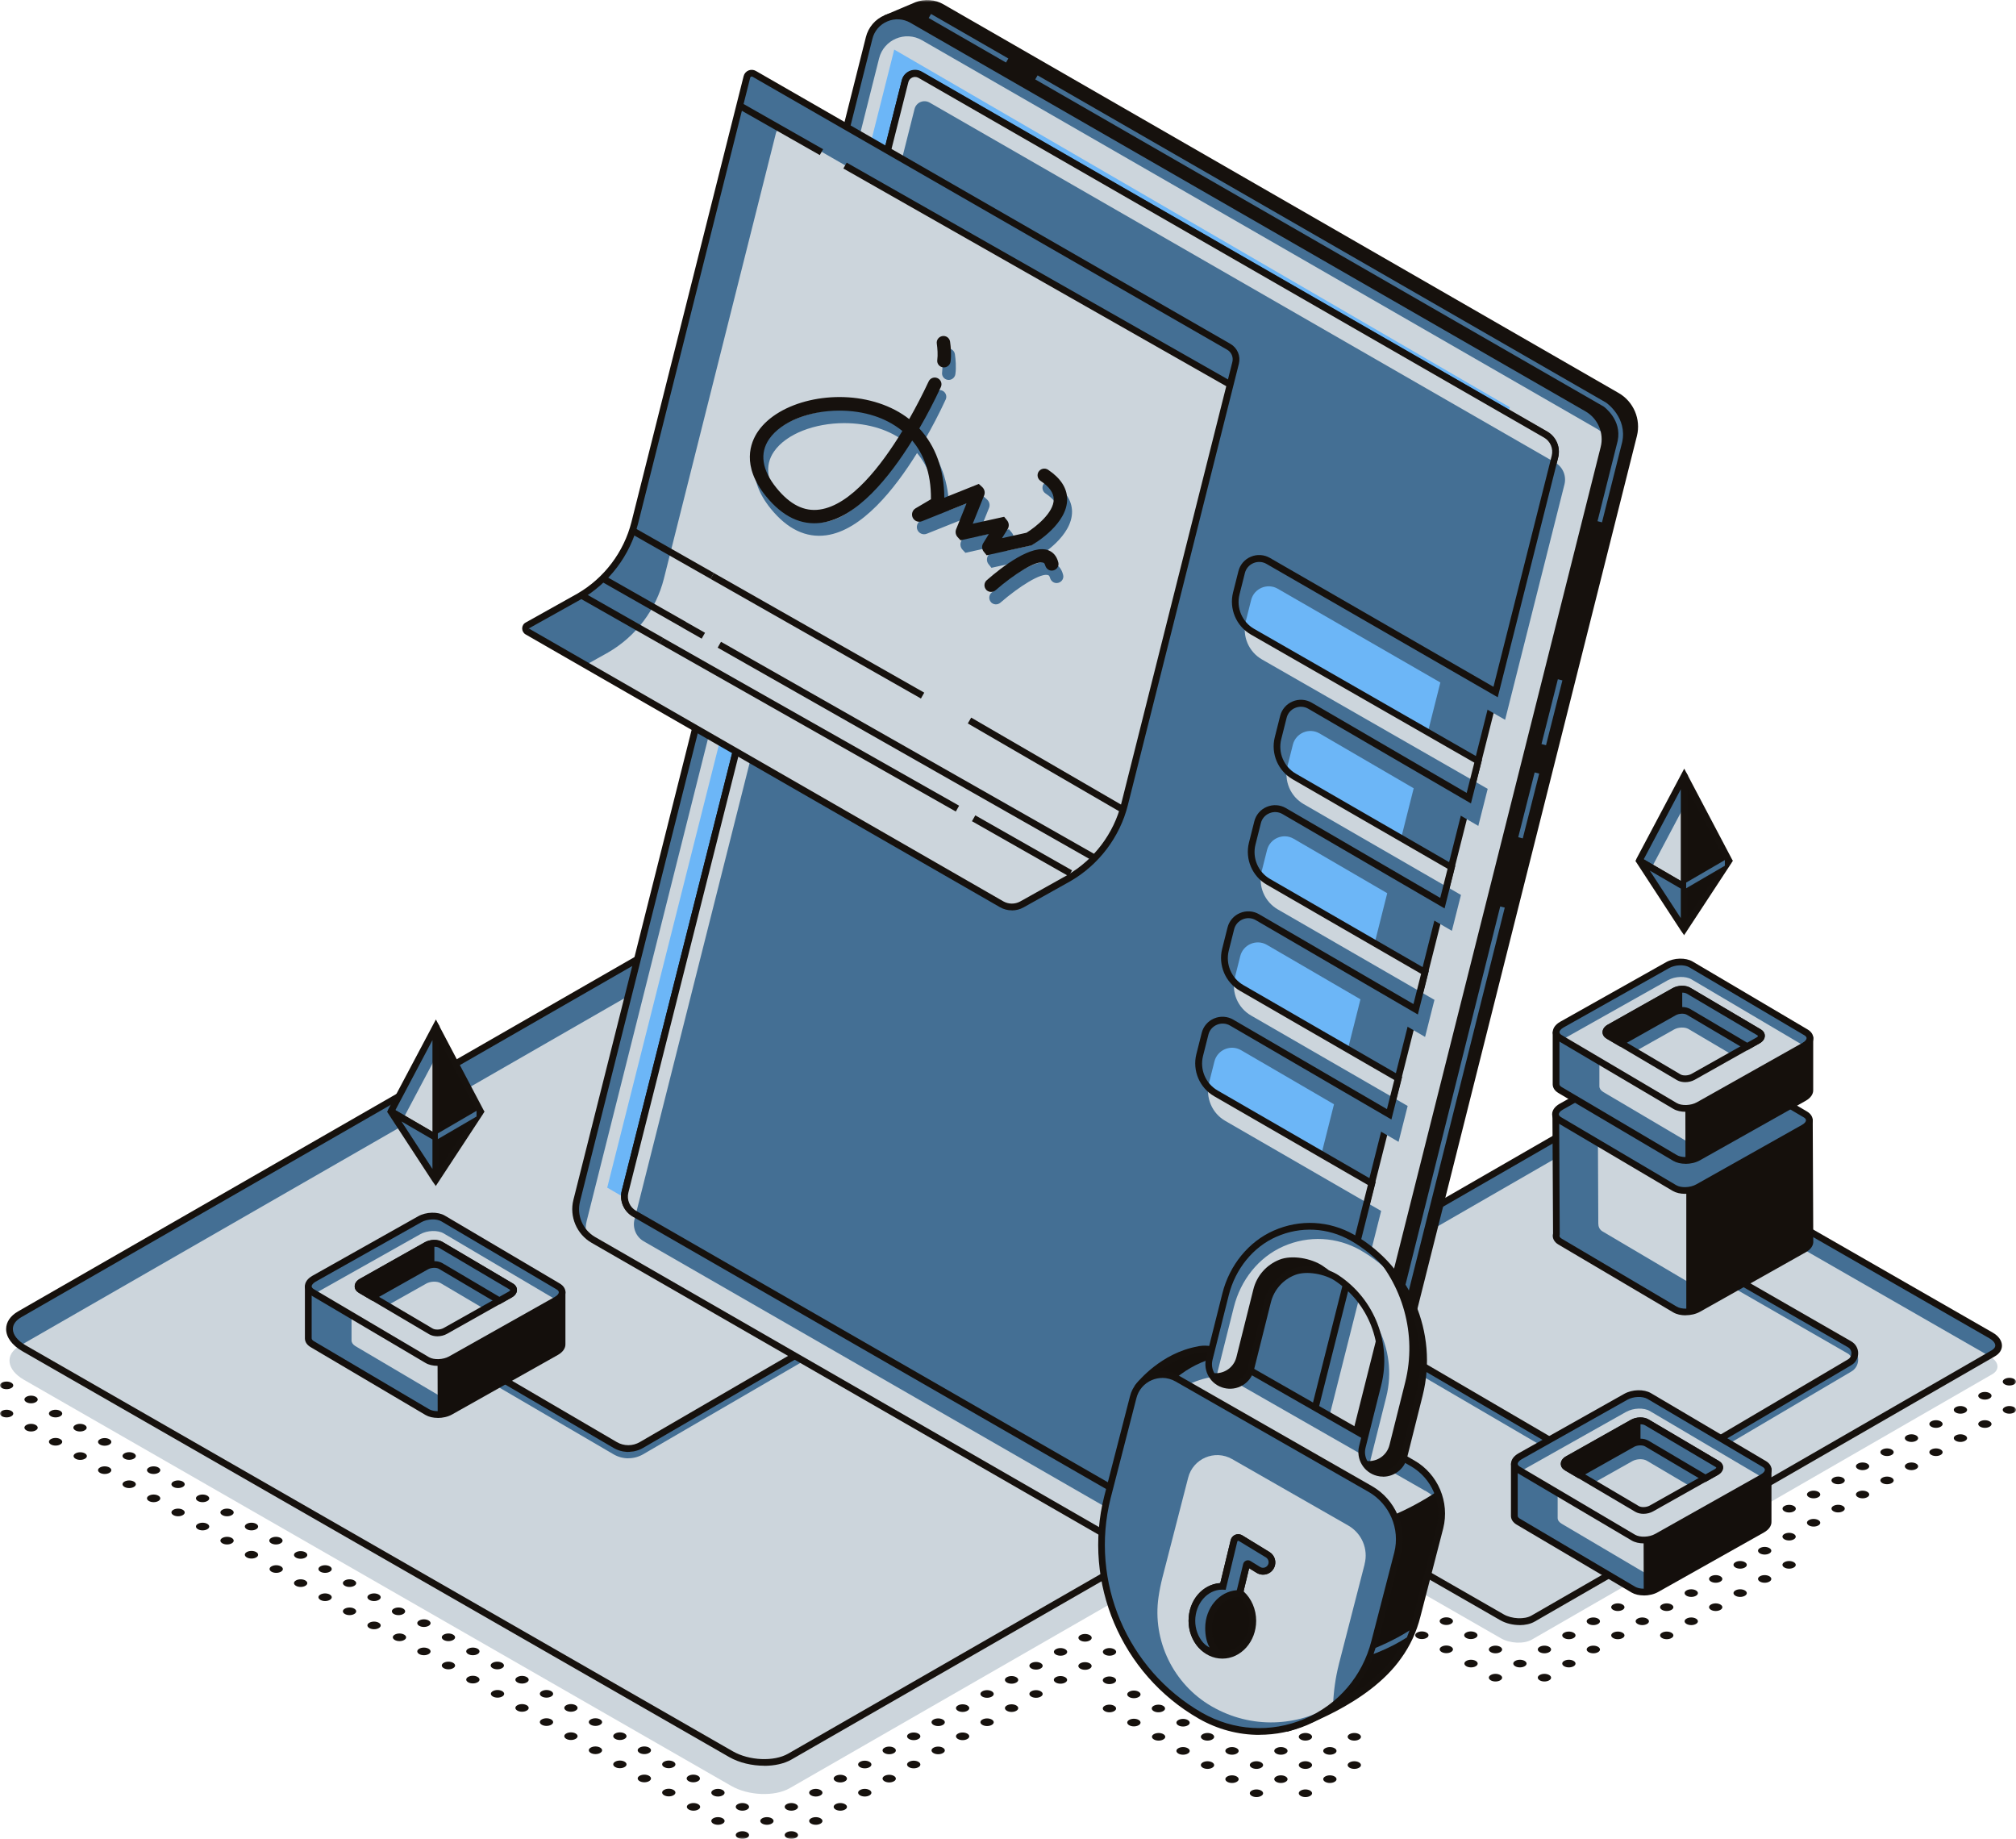 <svg width="477" height="435" viewBox="0 0 477 435" fill="none" xmlns="http://www.w3.org/2000/svg">
<g clip-path="url(#clip0_5661_14806)">
<mask id="mask0_5661_14806" style="mask-type:luminance" maskUnits="userSpaceOnUse" x="0" y="0" width="477" height="435">
<path d="M0 0H477V435H0V0Z" fill="white"/>
</mask>
<g mask="url(#mask0_5661_14806)">
<path d="M89.614 383.864C90.233 384.222 90.233 384.791 89.614 385.133C88.994 385.491 88.017 385.491 87.398 385.133C86.779 384.775 86.778 384.206 87.398 383.864C88.018 383.506 88.995 383.506 89.614 383.864ZM95.399 380.53C96.019 380.888 96.019 381.457 95.399 381.799C94.779 382.157 93.802 382.157 93.183 381.799C92.564 381.441 92.564 380.872 93.183 380.53C93.803 380.172 94.78 380.172 95.399 380.53ZM83.813 380.53C84.433 380.888 84.433 381.457 83.813 381.799C83.193 382.156 82.216 382.156 81.597 381.799C80.978 381.441 80.978 380.871 81.597 380.53C82.217 380.188 83.194 380.172 83.813 380.53ZM89.614 377.196C90.233 377.554 90.233 378.123 89.614 378.465C88.994 378.823 88.017 378.823 87.398 378.465C86.779 378.107 86.778 377.538 87.398 377.196C88.018 376.838 88.995 376.838 89.614 377.196ZM78.028 377.196C78.647 377.554 78.647 378.123 78.028 378.465C77.408 378.823 76.431 378.823 75.812 378.465C75.193 378.107 75.192 377.538 75.812 377.196C76.432 376.838 77.409 376.838 78.028 377.196ZM83.813 373.862C84.433 374.22 84.433 374.789 83.813 375.131C83.193 375.489 82.216 375.489 81.597 375.131C80.978 374.773 80.978 374.204 81.597 373.862C82.217 373.504 83.194 373.504 83.813 373.862ZM72.243 373.862C72.862 374.22 72.862 374.789 72.243 375.131C71.623 375.489 70.646 375.489 70.027 375.131C69.408 374.773 69.407 374.204 70.027 373.862C70.646 373.504 71.624 373.504 72.243 373.862ZM78.028 370.528C78.647 370.886 78.647 371.455 78.028 371.797C77.408 372.155 76.431 372.155 75.812 371.797C75.193 371.439 75.192 370.87 75.812 370.528C76.432 370.17 77.409 370.17 78.028 370.528ZM66.462 370.528C67.081 370.886 67.081 371.455 66.462 371.797C65.842 372.155 64.865 372.155 64.246 371.797C63.627 371.439 63.626 370.87 64.246 370.528C64.865 370.17 65.842 370.17 66.462 370.528ZM72.243 367.194C72.862 367.552 72.862 368.121 72.243 368.463C71.623 368.821 70.646 368.821 70.027 368.463C69.408 368.105 69.407 367.536 70.027 367.194C70.646 366.836 71.624 366.836 72.243 367.194ZM60.61 367.145C61.23 367.503 61.23 368.072 60.61 368.414C59.99 368.772 59.013 368.772 58.394 368.414C57.775 368.056 57.774 367.487 58.394 367.145C59.014 366.787 59.991 366.787 60.61 367.145ZM66.395 363.811C67.015 364.169 67.015 364.738 66.395 365.08C65.775 365.438 64.798 365.438 64.179 365.08C63.56 364.722 63.56 364.153 64.179 363.811C64.799 363.454 65.776 363.454 66.395 363.811ZM54.829 363.811C55.448 364.169 55.448 364.738 54.829 365.08C54.209 365.438 53.232 365.438 52.613 365.08C51.994 364.722 51.993 364.153 52.613 363.811C53.232 363.454 54.209 363.454 54.829 363.811ZM60.61 360.475C61.23 360.833 61.23 361.402 60.61 361.744C59.99 362.102 59.013 362.102 58.394 361.744C57.775 361.386 57.774 360.817 58.394 360.475C59.014 360.118 59.991 360.118 60.61 360.475ZM49.044 360.475C49.663 360.833 49.663 361.402 49.044 361.744C48.424 362.102 47.447 362.102 46.828 361.744C46.209 361.386 46.208 360.817 46.828 360.475C47.447 360.118 48.425 360.118 49.044 360.475ZM54.829 357.141C55.448 357.499 55.448 358.069 54.829 358.41C54.209 358.768 53.232 358.768 52.613 358.41C51.994 358.052 51.993 357.483 52.613 357.141C53.232 356.784 54.209 356.784 54.829 357.141ZM43.243 357.141C43.862 357.499 43.862 358.069 43.243 358.41C42.623 358.768 41.646 358.768 41.027 358.41C40.408 358.052 40.407 357.483 41.027 357.141C41.646 356.784 42.624 356.784 43.243 357.141ZM49.044 353.807C49.663 354.165 49.663 354.735 49.044 355.076C48.424 355.434 47.447 355.434 46.828 355.076C46.209 354.718 46.208 354.149 46.828 353.807C47.447 353.45 48.425 353.45 49.044 353.807ZM37.458 353.807C38.077 354.165 38.077 354.735 37.458 355.076C36.838 355.434 35.861 355.434 35.242 355.076C34.623 354.718 34.622 354.149 35.242 353.807C35.861 353.45 36.838 353.45 37.458 353.807ZM43.243 350.473C43.862 350.831 43.862 351.401 43.243 351.742C42.623 352.084 41.646 352.1 41.027 351.742C40.408 351.384 40.407 350.815 41.027 350.473C41.646 350.116 42.624 350.116 43.243 350.473ZM31.672 350.473C32.292 350.831 32.292 351.401 31.672 351.742C31.053 352.1 30.076 352.1 29.456 351.742C28.837 351.384 28.837 350.815 29.456 350.473C30.076 350.116 31.053 350.116 31.672 350.473ZM37.458 347.139C38.077 347.497 38.077 348.067 37.458 348.408C36.838 348.766 35.861 348.766 35.242 348.408C34.623 348.05 34.622 347.481 35.242 347.139C35.861 346.782 36.838 346.782 37.458 347.139ZM25.876 347.139C26.495 347.497 26.495 348.067 25.876 348.408C25.256 348.766 24.279 348.766 23.66 348.408C23.041 348.05 23.04 347.481 23.66 347.139C24.279 346.782 25.257 346.782 25.876 347.139ZM31.672 343.788C32.292 344.146 32.292 344.715 31.672 345.057C31.053 345.414 30.076 345.414 29.456 345.057C28.837 344.699 28.837 344.129 29.456 343.788C30.076 343.43 31.053 343.43 31.672 343.788ZM20.09 343.805C20.71 344.163 20.71 344.733 20.09 345.074C19.471 345.432 18.494 345.432 17.875 345.074C17.255 344.716 17.255 344.147 17.875 343.805C18.494 343.448 19.471 343.448 20.09 343.805ZM25.876 340.454C26.495 340.812 26.495 341.381 25.876 341.723C25.256 342.08 24.279 342.08 23.66 341.723C23.04 341.365 23.04 340.795 23.66 340.454C24.279 340.096 25.257 340.096 25.876 340.454ZM14.258 340.423C14.878 340.78 14.878 341.35 14.258 341.691C13.639 342.049 12.662 342.049 12.043 341.691C11.423 341.333 11.423 340.764 12.043 340.423C12.662 340.065 13.639 340.065 14.258 340.423ZM20.04 337.087C20.659 337.445 20.659 338.014 20.04 338.355C19.42 338.713 18.443 338.713 17.824 338.355C17.204 337.998 17.204 337.428 17.824 337.087C18.443 336.729 19.42 336.729 20.04 337.087ZM8.458 337.087C9.077 337.445 9.077 338.014 8.458 338.355C7.838 338.713 6.861 338.713 6.242 338.355C5.622 337.998 5.622 337.428 6.242 337.087C6.861 336.729 7.838 336.729 8.458 337.087ZM14.258 333.753C14.878 334.111 14.878 334.68 14.258 335.021C13.639 335.379 12.662 335.379 12.043 335.021C11.423 334.664 11.423 334.094 12.043 333.753C12.662 333.395 13.639 333.395 14.258 333.753ZM2.672 333.753C3.292 334.111 3.292 334.68 2.672 335.021C2.053 335.379 1.076 335.379 0.457 335.021C-0.163 334.664 -0.163 334.094 0.457 333.753C1.076 333.395 2.053 333.395 2.672 333.753ZM8.458 330.419C9.077 330.777 9.077 331.346 8.458 331.687C7.838 332.045 6.861 332.045 6.242 331.687C5.622 331.33 5.622 330.76 6.242 330.419C6.861 330.061 7.838 330.061 8.458 330.419ZM2.672 327.085C3.292 327.443 3.292 328.012 2.672 328.353C2.053 328.695 1.076 328.711 0.457 328.353C-0.163 327.996 -0.163 327.426 0.457 327.085C1.076 326.727 2.053 326.727 2.672 327.085ZM188.348 433.456C188.967 433.814 188.967 434.383 188.348 434.725C187.729 435.082 186.751 435.082 186.132 434.725C185.513 434.367 185.513 433.797 186.132 433.456C186.751 433.098 187.729 433.098 188.348 433.456ZM194.133 430.122C194.753 430.48 194.753 431.049 194.133 431.391C193.514 431.748 192.537 431.748 191.917 431.391C191.298 431.033 191.298 430.463 191.917 430.122C192.537 429.764 193.514 429.764 194.133 430.122ZM199.934 426.788C200.553 427.146 200.553 427.715 199.934 428.057C199.315 428.414 198.337 428.414 197.718 428.057C197.099 427.699 197.099 427.129 197.718 426.788C198.337 426.43 199.315 426.43 199.934 426.788ZM205.719 423.436C206.338 423.794 206.338 424.363 205.719 424.705C205.1 425.063 204.123 425.063 203.503 424.705C202.884 424.347 202.884 423.778 203.503 423.436C204.123 423.079 205.1 423.079 205.719 423.436ZM211.501 420.102C212.12 420.46 212.12 421.029 211.501 421.371C210.881 421.729 209.904 421.729 209.285 421.371C208.666 421.013 208.666 420.444 209.285 420.102C209.904 419.745 210.881 419.745 211.501 420.102ZM217.301 416.768C217.92 417.126 217.92 417.695 217.301 418.037C216.682 418.395 215.705 418.395 215.085 418.037C214.466 417.679 214.466 417.11 215.085 416.768C215.705 416.411 216.682 416.411 217.301 416.768ZM223.086 413.434C223.706 413.792 223.706 414.361 223.086 414.703C222.467 415.061 221.49 415.061 220.871 414.703C220.251 414.345 220.251 413.776 220.871 413.434C221.49 413.077 222.467 413.077 223.086 413.434ZM228.872 410.1C229.491 410.458 229.491 411.027 228.872 411.369C228.252 411.727 227.275 411.727 226.656 411.369C226.037 411.011 226.037 410.442 226.656 410.1C227.275 409.743 228.252 409.743 228.872 410.1ZM234.657 406.766C235.276 407.124 235.276 407.694 234.657 408.035C234.038 408.393 233.06 408.393 232.441 408.035C231.822 407.677 231.822 407.108 232.441 406.766C233.06 406.409 234.038 406.409 234.657 406.766ZM240.454 403.43C241.073 403.788 241.073 404.358 240.454 404.699C239.835 405.057 238.857 405.057 238.238 404.699C237.619 404.341 237.619 403.772 238.238 403.43C238.857 403.073 239.835 403.073 240.454 403.43ZM246.239 400.081C246.858 400.439 246.858 401.008 246.239 401.35C245.62 401.707 244.642 401.707 244.023 401.35C243.404 400.992 243.404 400.422 244.023 400.081C244.642 399.723 245.62 399.723 246.239 400.081ZM252.024 396.747C252.643 397.105 252.643 397.674 252.024 398.016C251.405 398.373 250.427 398.373 249.808 398.016C249.189 397.658 249.189 397.088 249.808 396.747C250.427 396.389 251.405 396.389 252.024 396.747ZM176.766 433.456C177.385 433.814 177.385 434.383 176.766 434.725C176.147 435.082 175.169 435.082 174.55 434.725C173.931 434.367 173.931 433.797 174.55 433.456C175.169 433.098 176.147 433.098 176.766 433.456ZM182.567 430.122C183.186 430.48 183.186 431.049 182.567 431.391C181.948 431.748 180.97 431.748 180.351 431.391C179.732 431.033 179.732 430.463 180.351 430.122C180.97 429.764 181.948 429.764 182.567 430.122ZM188.348 426.788C188.967 427.146 188.967 427.715 188.348 428.057C187.729 428.414 186.751 428.414 186.132 428.057C185.513 427.699 185.513 427.129 186.132 426.788C186.751 426.43 187.729 426.43 188.348 426.788ZM194.133 423.436C194.753 423.794 194.753 424.363 194.133 424.705C193.514 425.063 192.537 425.063 191.917 424.705C191.298 424.347 191.298 423.778 191.917 423.436C192.537 423.079 193.514 423.079 194.133 423.436ZM199.934 420.102C200.553 420.46 200.553 421.029 199.934 421.371C199.315 421.729 198.337 421.729 197.718 421.371C197.099 421.013 197.099 420.444 197.718 420.102C198.337 419.745 199.315 419.745 199.934 420.102ZM205.719 416.768C206.338 417.126 206.338 417.695 205.719 418.037C205.1 418.395 204.123 418.395 203.503 418.037C202.884 417.679 202.884 417.11 203.503 416.768C204.123 416.411 205.1 416.411 205.719 416.768ZM211.501 413.434C212.12 413.792 212.12 414.361 211.501 414.703C210.881 415.061 209.904 415.061 209.285 414.703C208.666 414.345 208.666 413.776 209.285 413.434C209.904 413.077 210.881 413.077 211.501 413.434ZM217.301 410.1C217.92 410.458 217.92 411.027 217.301 411.369C216.682 411.727 215.705 411.727 215.085 411.369C214.466 411.011 214.466 410.442 215.085 410.1C215.705 409.743 216.682 409.743 217.301 410.1ZM223.086 406.766C223.706 407.124 223.706 407.694 223.086 408.035C222.467 408.393 221.49 408.393 220.871 408.035C220.251 407.677 220.251 407.108 220.871 406.766C221.49 406.409 222.467 406.409 223.086 406.766ZM228.872 403.43C229.491 403.788 229.491 404.358 228.872 404.699C228.252 405.057 227.275 405.057 226.656 404.699C226.037 404.341 226.037 403.772 226.656 403.43C227.275 403.073 228.252 403.073 228.872 403.43ZM234.657 400.081C235.276 400.439 235.276 401.008 234.657 401.35C234.038 401.707 233.06 401.707 232.441 401.35C231.822 400.992 231.822 400.422 232.441 400.081C233.06 399.723 234.038 399.723 234.657 400.081ZM240.454 396.747C241.073 397.105 241.073 397.674 240.454 398.016C239.835 398.373 238.857 398.373 238.238 398.016C237.619 397.658 237.619 397.088 238.238 396.747C238.857 396.389 239.835 396.389 240.454 396.747ZM246.239 393.413C246.858 393.771 246.858 394.34 246.239 394.682C245.62 395.039 244.642 395.039 244.023 394.682C243.404 394.324 243.404 393.754 244.023 393.413C244.642 393.055 245.62 393.055 246.239 393.413ZM170.981 430.122C171.6 430.48 171.6 431.049 170.981 431.391C170.362 431.748 169.384 431.748 168.765 431.391C168.146 431.033 168.146 430.463 168.765 430.122C169.384 429.764 170.362 429.764 170.981 430.122ZM176.766 426.788C177.385 427.146 177.385 427.715 176.766 428.057C176.147 428.414 175.169 428.414 174.55 428.057C173.931 427.699 173.931 427.129 174.55 426.788C175.169 426.43 176.147 426.43 176.766 426.788ZM165.196 426.788C165.815 427.146 165.815 427.715 165.196 428.057C164.577 428.414 163.599 428.414 162.98 428.057C162.361 427.699 162.361 427.129 162.98 426.788C163.599 426.43 164.577 426.43 165.196 426.788ZM170.981 423.436C171.6 423.794 171.6 424.363 170.981 424.705C170.362 425.063 169.384 425.063 168.765 424.705C168.146 424.347 168.146 423.778 168.765 423.436C169.384 423.079 170.362 423.079 170.981 423.436ZM159.348 423.405C159.967 423.763 159.967 424.332 159.348 424.674C158.729 425.032 157.751 425.032 157.132 424.674C156.513 424.316 156.513 423.747 157.132 423.405C157.751 423.047 158.729 423.047 159.348 423.405ZM165.149 420.071C165.768 420.429 165.768 420.998 165.149 421.34C164.53 421.698 163.552 421.698 162.933 421.34C162.314 420.982 162.314 420.413 162.933 420.071C163.552 419.713 164.53 419.713 165.149 420.071ZM153.563 420.071C154.182 420.429 154.182 420.998 153.563 421.34C152.944 421.698 151.966 421.698 151.347 421.34C150.728 420.982 150.728 420.413 151.347 420.071C151.966 419.713 152.944 419.713 153.563 420.071ZM159.348 416.735C159.967 417.093 159.967 417.662 159.348 418.004C158.729 418.362 157.751 418.362 157.132 418.004C156.513 417.646 156.513 417.077 157.132 416.735C157.751 416.377 158.729 416.377 159.348 416.735ZM147.778 416.735C148.397 417.093 148.397 417.662 147.778 418.004C147.159 418.362 146.181 418.362 145.562 418.004C144.943 417.646 144.943 417.077 145.562 416.735C146.181 416.377 147.159 416.377 147.778 416.735ZM153.563 413.401C154.182 413.759 154.182 414.328 153.563 414.67C152.944 415.028 151.966 415.028 151.347 414.67C150.728 414.312 150.728 413.743 151.347 413.401C151.966 413.043 152.944 413.043 153.563 413.401ZM141.997 413.401C142.616 413.759 142.616 414.328 141.997 414.67C141.377 415.028 140.4 415.028 139.781 414.67C139.162 414.312 139.162 413.743 139.781 413.401C140.4 413.043 141.377 413.043 141.997 413.401ZM147.778 410.067C148.397 410.425 148.397 410.994 147.778 411.336C147.159 411.694 146.181 411.694 145.562 411.336C144.943 410.978 144.943 410.409 145.562 410.067C146.181 409.709 147.159 409.709 147.778 410.067ZM136.196 410.067C136.815 410.425 136.815 410.994 136.196 411.336C135.577 411.694 134.599 411.694 133.98 411.336C133.361 410.978 133.361 410.409 133.98 410.067C134.599 409.709 135.577 409.709 136.196 410.067ZM141.997 406.733C142.616 407.091 142.616 407.66 141.997 408.002C141.377 408.36 140.4 408.36 139.781 408.002C139.162 407.644 139.162 407.075 139.781 406.733C140.4 406.375 141.377 406.375 141.997 406.733ZM130.411 406.733C131.03 407.091 131.03 407.66 130.411 408.002C129.792 408.36 128.814 408.36 128.195 408.002C127.576 407.644 127.576 407.075 128.195 406.733C128.814 406.375 129.792 406.375 130.411 406.733ZM136.196 403.382C136.815 403.739 136.815 404.309 136.196 404.65C135.577 405.008 134.599 405.008 133.98 404.65C133.361 404.292 133.361 403.723 133.98 403.382C134.599 403.024 135.577 403.024 136.196 403.382ZM124.626 403.382C125.245 403.739 125.245 404.309 124.626 404.65C124.006 405.008 123.029 405.008 122.41 404.65C121.791 404.292 121.791 403.723 122.41 403.382C123.029 403.024 124.006 403.024 124.626 403.382ZM130.411 400.048C131.03 400.405 131.03 400.975 130.411 401.316C129.792 401.674 128.814 401.674 128.195 401.316C127.576 400.958 127.576 400.389 128.195 400.048C128.814 399.69 129.792 399.69 130.411 400.048ZM118.825 400.048C119.444 400.405 119.444 400.975 118.825 401.316C118.206 401.674 117.228 401.674 116.609 401.316C115.99 400.958 115.99 400.389 116.609 400.048C117.228 399.69 118.206 399.69 118.825 400.048ZM124.626 396.714C125.245 397.072 125.245 397.641 124.626 397.982C124.006 398.34 123.029 398.34 122.41 397.982C121.791 397.625 121.791 397.055 122.41 396.714C123.029 396.356 124.006 396.356 124.626 396.714ZM112.993 396.682C113.612 397.04 113.612 397.61 112.993 397.951C112.374 398.309 111.396 398.309 110.777 397.951C110.158 397.593 110.158 397.024 110.777 396.682C111.396 396.325 112.374 396.325 112.993 396.682ZM118.778 393.346C119.397 393.704 119.397 394.274 118.778 394.615C118.159 394.973 117.181 394.973 116.562 394.615C115.943 394.257 115.943 393.688 116.562 393.346C117.181 392.989 118.159 392.989 118.778 393.346ZM107.211 393.346C107.831 393.704 107.831 394.274 107.211 394.615C106.592 394.973 105.615 394.973 104.996 394.615C104.376 394.257 104.376 393.688 104.996 393.346C105.615 392.989 106.592 392.989 107.211 393.346ZM112.993 390.013C113.612 390.37 113.612 390.94 112.993 391.281C112.374 391.639 111.396 391.639 110.777 391.281C110.158 390.923 110.158 390.354 110.777 390.013C111.396 389.655 112.374 389.655 112.993 390.013ZM101.411 390.013C102.03 390.37 102.03 390.94 101.411 391.281C100.792 391.639 99.814 391.639 99.195 391.281C98.576 390.923 98.575 390.354 99.195 390.013C99.814 389.655 100.792 389.655 101.411 390.013ZM107.211 386.679C107.831 387.036 107.831 387.606 107.211 387.947C106.592 388.305 105.615 388.305 104.996 387.947C104.376 387.589 104.376 387.02 104.996 386.679C105.615 386.321 106.592 386.321 107.211 386.679ZM95.626 386.679C96.245 387.036 96.245 387.606 95.626 387.947C95.006 388.305 94.029 388.305 93.41 387.947C92.791 387.589 92.79 387.02 93.41 386.679C94.029 386.321 95.006 386.321 95.626 386.679ZM101.411 383.329C102.03 383.687 102.03 384.256 101.411 384.598C100.792 384.955 99.814 384.955 99.195 384.598C98.575 384.24 98.575 383.67 99.195 383.329C99.814 382.971 100.792 382.971 101.411 383.329ZM255.609 393.462C256.212 393.104 257.206 393.104 257.825 393.462C258.444 393.82 258.444 394.389 257.825 394.73C257.222 395.088 256.228 395.088 255.609 394.73C254.99 394.373 254.99 393.803 255.609 393.462ZM263.626 390.128C264.245 390.486 264.245 391.055 263.626 391.396C263.006 391.754 262.029 391.754 261.41 391.396C260.791 391.039 260.791 390.469 261.41 390.128C262.029 389.77 263.006 389.77 263.626 390.128ZM249.824 390.128C250.427 389.77 251.42 389.77 252.04 390.128C252.659 390.486 252.659 391.055 252.04 391.396C251.437 391.754 250.443 391.754 249.824 391.396C249.205 391.039 249.205 390.469 249.824 390.128ZM257.84 386.792C258.46 387.15 258.46 387.719 257.84 388.06C257.221 388.418 256.244 388.418 255.625 388.06C255.005 387.703 255.005 387.133 255.625 386.792C256.244 386.434 257.221 386.434 257.84 386.792ZM395.469 386.223C396.088 386.581 396.088 387.151 395.469 387.492C394.85 387.85 393.873 387.85 393.253 387.492C392.634 387.134 392.634 386.565 393.253 386.223C393.873 385.866 394.85 385.866 395.469 386.223ZM401.27 382.888C401.889 383.245 401.889 383.815 401.27 384.156C400.651 384.514 399.673 384.514 399.054 384.156C398.435 383.798 398.435 383.229 399.054 382.888C399.673 382.53 400.651 382.53 401.27 382.888ZM407.055 379.554C407.674 379.911 407.674 380.481 407.055 380.822C406.436 381.18 405.458 381.18 404.839 380.822C404.22 380.464 404.22 379.895 404.839 379.554C405.458 379.196 406.436 379.196 407.055 379.554ZM412.84 376.22C413.46 376.577 413.46 377.147 412.84 377.488C412.221 377.846 411.244 377.846 410.625 377.488C410.005 377.13 410.005 376.561 410.625 376.22C411.244 375.862 412.221 375.862 412.84 376.22ZM418.641 372.87C419.26 373.228 419.26 373.797 418.641 374.139C418.022 374.496 417.044 374.496 416.425 374.139C415.806 373.781 415.806 373.211 416.425 372.87C417.044 372.512 418.022 372.512 418.641 372.87ZM424.422 369.536C425.042 369.894 425.042 370.463 424.422 370.805C423.803 371.162 422.826 371.162 422.207 370.805C421.587 370.447 421.587 369.878 422.207 369.536C422.826 369.178 423.803 369.178 424.422 369.536ZM366.532 396.225C367.151 396.583 367.151 397.152 366.532 397.494C365.913 397.852 364.935 397.852 364.316 397.494C363.697 397.136 363.697 396.567 364.316 396.225C364.935 395.868 365.913 395.868 366.532 396.225ZM372.317 392.891C372.936 393.249 372.936 393.819 372.317 394.16C371.698 394.518 370.72 394.518 370.101 394.16C369.482 393.802 369.482 393.233 370.101 392.891C370.72 392.534 371.698 392.534 372.317 392.891ZM378.102 389.557C378.721 389.915 378.721 390.485 378.102 390.826C377.483 391.184 376.505 391.184 375.886 390.826C375.267 390.468 375.267 389.899 375.886 389.557C376.505 389.2 377.483 389.2 378.102 389.557ZM383.903 386.223C384.522 386.581 384.522 387.151 383.903 387.492C383.284 387.85 382.306 387.85 381.687 387.492C381.068 387.134 381.068 386.565 381.687 386.223C382.306 385.866 383.284 385.866 383.903 386.223ZM389.688 382.888C390.307 383.245 390.307 383.815 389.688 384.156C389.069 384.514 388.091 384.514 387.472 384.156C386.853 383.798 386.853 383.229 387.472 382.888C388.091 382.53 389.069 382.53 389.688 382.888ZM395.469 379.554C396.088 379.911 396.088 380.481 395.469 380.822C394.85 381.18 393.873 381.18 393.253 380.822C392.634 380.464 392.634 379.895 393.253 379.554C393.873 379.196 394.85 379.196 395.469 379.554ZM401.27 376.22C401.889 376.577 401.889 377.147 401.27 377.488C400.651 377.846 399.673 377.846 399.054 377.488C398.435 377.13 398.435 376.561 399.054 376.22C399.673 375.862 400.651 375.862 401.27 376.22ZM407.055 372.87C407.674 373.228 407.674 373.797 407.055 374.139C406.436 374.496 405.458 374.496 404.839 374.139C404.22 373.781 404.22 373.211 404.839 372.87C405.458 372.512 406.436 372.512 407.055 372.87ZM412.84 369.536C413.46 369.894 413.46 370.463 412.84 370.805C412.221 371.162 411.244 371.162 410.625 370.805C410.005 370.447 410.005 369.878 410.625 369.536C411.244 369.178 412.221 369.178 412.84 369.536ZM418.641 366.2C419.26 366.558 419.26 367.127 418.641 367.469C418.022 367.826 417.044 367.826 416.425 367.469C415.806 367.111 415.806 366.542 416.425 366.2C417.044 365.842 418.022 365.842 418.641 366.2ZM424.422 362.866C425.042 363.224 425.042 363.793 424.422 364.135C423.803 364.492 422.826 364.492 422.207 364.135C421.587 363.777 421.587 363.208 422.207 362.866C422.826 362.508 423.803 362.508 424.422 362.866ZM354.95 396.225C355.569 396.583 355.569 397.152 354.95 397.494C354.331 397.852 353.353 397.852 352.734 397.494C352.115 397.136 352.115 396.567 352.734 396.225C353.353 395.868 354.331 395.868 354.95 396.225ZM360.735 392.891C361.354 393.249 361.354 393.819 360.735 394.16C360.116 394.518 359.138 394.518 358.519 394.16C357.9 393.802 357.9 393.233 358.519 392.891C359.138 392.534 360.116 392.534 360.735 392.891ZM366.532 389.557C367.151 389.915 367.151 390.485 366.532 390.826C365.913 391.184 364.935 391.184 364.316 390.826C363.697 390.468 363.697 389.899 364.316 389.557C364.935 389.2 365.913 389.2 366.532 389.557ZM372.317 386.223C372.936 386.581 372.936 387.151 372.317 387.492C371.698 387.85 370.72 387.85 370.101 387.492C369.482 387.134 369.482 386.565 370.101 386.223C370.72 385.866 371.698 385.866 372.317 386.223ZM378.102 382.888C378.721 383.245 378.721 383.815 378.102 384.156C377.483 384.514 376.505 384.514 375.886 384.156C375.267 383.798 375.267 383.229 375.886 382.888C376.505 382.53 377.483 382.53 378.102 382.888ZM383.903 379.554C384.522 379.911 384.522 380.481 383.903 380.822C383.284 381.18 382.306 381.18 381.687 380.822C381.068 380.464 381.068 379.895 381.687 379.554C382.306 379.196 383.284 379.196 383.903 379.554ZM349.165 392.891C349.784 393.249 349.784 393.819 349.165 394.16C348.545 394.518 347.568 394.518 346.949 394.16C346.33 393.802 346.33 393.233 346.949 392.891C347.568 392.534 348.545 392.534 349.165 392.891ZM354.95 389.557C355.569 389.915 355.569 390.485 354.95 390.826C354.331 391.184 353.353 391.184 352.734 390.826C352.115 390.468 352.115 389.899 352.734 389.557C353.353 389.2 354.331 389.2 354.95 389.557ZM343.317 389.524C343.936 389.882 343.936 390.451 343.317 390.793C342.698 391.151 341.72 391.151 341.101 390.793C340.482 390.435 340.482 389.866 341.101 389.524C341.72 389.166 342.698 389.166 343.317 389.524ZM349.118 386.19C349.737 386.548 349.737 387.117 349.118 387.459C348.499 387.817 347.521 387.817 346.902 387.459C346.283 387.101 346.283 386.532 346.902 386.19C347.521 385.832 348.499 385.832 349.118 386.19ZM337.532 386.19C338.151 386.548 338.151 387.117 337.532 387.459C336.913 387.817 335.935 387.817 335.316 387.459C334.697 387.101 334.697 386.532 335.316 386.19C335.935 385.832 336.913 385.832 337.532 386.19ZM343.317 382.856C343.936 383.214 343.936 383.783 343.317 384.125C342.698 384.483 341.72 384.483 341.101 384.125C340.482 383.767 340.482 383.198 341.101 382.856C341.72 382.498 342.698 382.498 343.317 382.856ZM428.007 359.581C428.61 359.223 429.604 359.223 430.223 359.581C430.842 359.939 430.842 360.508 430.223 360.85C429.62 361.207 428.626 361.207 428.007 360.85C427.388 360.492 427.388 359.922 428.007 359.581ZM436.024 356.231C436.643 356.589 436.643 357.158 436.024 357.5C435.405 357.858 434.427 357.858 433.808 357.5C433.189 357.142 433.189 356.573 433.808 356.231C434.427 355.873 435.405 355.873 436.024 356.231ZM441.809 352.895C442.428 353.253 442.428 353.822 441.809 354.164C441.19 354.522 440.212 354.522 439.593 354.164C438.974 353.806 438.974 353.237 439.593 352.895C440.212 352.537 441.19 352.537 441.809 352.895ZM447.594 349.561C448.213 349.919 448.213 350.488 447.594 350.83C446.975 351.188 445.998 351.188 445.378 350.83C444.759 350.472 444.759 349.903 445.378 349.561C445.998 349.204 446.975 349.204 447.594 349.561ZM453.376 346.227C453.995 346.585 453.995 347.154 453.376 347.496C452.756 347.854 451.779 347.854 451.16 347.496C450.541 347.138 450.541 346.569 451.16 346.227C451.779 345.87 452.756 345.87 453.376 346.227ZM459.176 342.893C459.795 343.251 459.795 343.82 459.176 344.162C458.557 344.52 457.58 344.52 456.96 344.162C456.341 343.804 456.341 343.235 456.96 342.893C457.58 342.536 458.557 342.536 459.176 342.893ZM464.961 339.559C465.581 339.917 465.581 340.486 464.961 340.828C464.342 341.186 463.365 341.186 462.746 340.828C462.126 340.47 462.126 339.901 462.746 339.559C463.365 339.202 464.342 339.202 464.961 339.559ZM470.747 336.225C471.366 336.583 471.366 337.152 470.747 337.494C470.128 337.852 469.15 337.852 468.531 337.494C467.912 337.136 467.912 336.567 468.531 336.225C469.15 335.868 470.128 335.868 470.747 336.225ZM476.544 332.874C477.163 333.232 477.163 333.801 476.544 334.142C475.924 334.5 474.947 334.5 474.328 334.142C473.708 333.785 473.708 333.215 474.328 332.874C474.947 332.516 475.924 332.516 476.544 332.874ZM422.222 356.247C422.825 355.889 423.819 355.889 424.438 356.247C425.057 356.605 425.057 357.174 424.438 357.516C423.835 357.873 422.841 357.873 422.222 357.516C421.603 357.158 421.603 356.588 422.222 356.247ZM430.223 352.895C430.842 353.253 430.842 353.822 430.223 354.164C429.604 354.522 428.626 354.522 428.007 354.164C427.388 353.806 427.388 353.237 428.007 352.895C428.626 352.537 429.604 352.537 430.223 352.895ZM436.024 349.561C436.643 349.919 436.643 350.488 436.024 350.83C435.405 351.188 434.427 351.188 433.808 350.83C433.189 350.472 433.189 349.903 433.808 349.561C434.427 349.204 435.405 349.204 436.024 349.561ZM441.809 346.227C442.428 346.585 442.428 347.154 441.809 347.496C441.19 347.854 440.212 347.854 439.593 347.496C438.974 347.138 438.974 346.569 439.593 346.227C440.212 345.87 441.19 345.87 441.809 346.227ZM447.594 342.893C448.213 343.251 448.213 343.82 447.594 344.162C446.975 344.52 445.998 344.52 445.378 344.162C444.759 343.804 444.759 343.235 445.378 342.893C445.998 342.536 446.975 342.536 447.594 342.893ZM453.376 339.559C453.995 339.917 453.995 340.486 453.376 340.828C452.756 341.186 451.779 341.186 451.16 340.828C450.541 340.47 450.541 339.901 451.16 339.559C451.779 339.202 452.756 339.202 453.376 339.559ZM459.176 336.225C459.795 336.583 459.795 337.152 459.176 337.494C458.557 337.852 457.58 337.852 456.96 337.494C456.341 337.136 456.341 336.567 456.96 336.225C457.58 335.868 458.557 335.868 459.176 336.225ZM464.961 332.874C465.581 333.232 465.581 333.801 464.961 334.142C464.342 334.5 463.365 334.5 462.746 334.142C462.126 333.785 462.126 333.215 462.746 332.874C463.365 332.516 464.342 332.516 464.961 332.874ZM470.747 329.54C471.366 329.898 471.366 330.467 470.747 330.808C470.128 331.166 469.15 331.166 468.531 330.808C467.912 330.451 467.912 329.881 468.531 329.54C469.15 329.182 470.128 329.182 470.747 329.54ZM476.544 326.206C477.163 326.564 477.163 327.133 476.544 327.475C475.924 327.832 474.947 327.832 474.328 327.475C473.708 327.117 473.708 326.547 474.328 326.206C474.947 325.848 475.924 325.848 476.544 326.206ZM309.981 423.567C310.6 423.925 310.6 424.494 309.981 424.836C309.362 425.194 308.384 425.194 307.765 424.836C307.146 424.478 307.146 423.909 307.765 423.567C308.384 423.209 309.362 423.209 309.981 423.567ZM315.766 420.233C316.385 420.591 316.385 421.16 315.766 421.502C315.147 421.86 314.169 421.86 313.55 421.502C312.931 421.144 312.931 420.575 313.55 420.233C314.169 419.875 315.147 419.875 315.766 420.233ZM321.547 416.899C322.167 417.257 322.167 417.826 321.547 418.168C320.928 418.526 319.951 418.526 319.332 418.168C318.712 417.81 318.712 417.241 319.332 416.899C319.951 416.541 320.928 416.541 321.547 416.899ZM298.395 423.567C299.014 423.925 299.014 424.494 298.395 424.836C297.776 425.194 296.798 425.194 296.179 424.836C295.56 424.478 295.56 423.909 296.179 423.567C296.798 423.209 297.776 423.209 298.395 423.567ZM304.18 420.233C304.799 420.591 304.799 421.16 304.18 421.502C303.561 421.86 302.583 421.86 301.964 421.502C301.345 421.144 301.345 420.575 301.964 420.233C302.583 419.875 303.561 419.875 304.18 420.233ZM309.981 416.899C310.6 417.257 310.6 417.826 309.981 418.168C309.362 418.526 308.384 418.526 307.765 418.168C307.146 417.81 307.146 417.241 307.765 416.899C308.384 416.541 309.362 416.541 309.981 416.899ZM315.766 413.548C316.385 413.905 316.385 414.475 315.766 414.816C315.147 415.174 314.169 415.174 313.55 414.816C312.931 414.458 312.931 413.889 313.55 413.548C314.169 413.19 315.147 413.19 315.766 413.548ZM321.547 410.214C322.167 410.572 322.167 411.141 321.547 411.482C320.928 411.84 319.951 411.84 319.332 411.482C318.712 411.125 318.712 410.555 319.332 410.214C319.951 409.856 320.928 409.856 321.547 410.214ZM292.61 420.233C293.229 420.591 293.229 421.16 292.61 421.502C291.991 421.86 291.013 421.86 290.394 421.502C289.775 421.144 289.775 420.575 290.394 420.233C291.013 419.875 291.991 419.875 292.61 420.233ZM298.395 416.899C299.014 417.257 299.014 417.826 298.395 418.168C297.776 418.526 296.798 418.526 296.179 418.168C295.56 417.81 295.56 417.241 296.179 416.899C296.798 416.541 297.776 416.541 298.395 416.899ZM304.18 413.548C304.799 413.905 304.799 414.475 304.18 414.816C303.561 415.174 302.583 415.174 301.964 414.816C301.345 414.458 301.345 413.889 301.964 413.548C302.583 413.19 303.561 413.19 304.18 413.548ZM309.981 410.214C310.6 410.572 310.6 411.141 309.981 411.482C309.362 411.824 308.384 411.84 307.765 411.482C307.146 411.125 307.146 410.555 307.765 410.214C308.384 409.856 309.362 409.856 309.981 410.214ZM286.813 416.899C287.432 417.257 287.432 417.826 286.813 418.168C286.194 418.526 285.216 418.526 284.597 418.168C283.978 417.81 283.978 417.241 284.597 416.899C285.216 416.541 286.194 416.541 286.813 416.899ZM292.61 413.548C293.229 413.905 293.229 414.475 292.61 414.816C291.991 415.174 291.013 415.174 290.394 414.816C289.775 414.458 289.775 413.889 290.394 413.548C291.013 413.19 291.991 413.19 292.61 413.548ZM281.028 413.548C281.647 413.905 281.647 414.475 281.028 414.816C280.409 415.174 279.431 415.174 278.812 414.816C278.193 414.458 278.193 413.889 278.812 413.548C279.431 413.19 280.409 413.19 281.028 413.548ZM286.813 410.214C287.432 410.572 287.432 411.141 286.813 411.482C286.194 411.84 285.216 411.84 284.597 411.482C283.978 411.125 283.978 410.555 284.597 410.214C285.216 409.856 286.194 409.856 286.813 410.214ZM275.243 410.213C275.862 410.571 275.862 411.141 275.243 411.482C274.624 411.84 273.646 411.84 273.027 411.482C272.408 411.124 272.408 410.555 273.027 410.213C273.646 409.871 274.624 409.856 275.243 410.213ZM281.028 406.88C281.647 407.238 281.647 407.807 281.028 408.148C280.409 408.506 279.431 408.506 278.812 408.148C278.193 407.791 278.193 407.221 278.812 406.88C279.431 406.522 280.409 406.522 281.028 406.88ZM269.395 406.846C270.014 407.204 270.014 407.774 269.395 408.115C268.776 408.473 267.798 408.473 267.179 408.115C266.56 407.757 266.56 407.188 267.179 406.846C267.798 406.489 268.776 406.489 269.395 406.846ZM275.196 403.512C275.815 403.87 275.815 404.439 275.196 404.781C274.577 405.139 273.599 405.139 272.98 404.781C272.361 404.423 272.361 403.854 272.98 403.512C273.599 403.17 274.577 403.154 275.196 403.512ZM263.61 403.513C264.229 403.87 264.229 404.44 263.61 404.781C262.991 405.139 262.013 405.139 261.394 404.781C260.775 404.423 260.775 403.854 261.394 403.513C262.013 403.155 262.991 403.155 263.61 403.513ZM269.395 400.179C270.014 400.536 270.014 401.106 269.395 401.447C268.776 401.805 267.798 401.805 267.179 401.447C266.56 401.089 266.56 400.52 267.179 400.179C267.798 399.821 268.776 399.821 269.395 400.179ZM263.61 396.845C264.229 397.202 264.229 397.772 263.61 398.113C262.991 398.455 262.013 398.471 261.394 398.113C260.775 397.755 260.775 397.186 261.394 396.845C262.013 396.487 262.991 396.487 263.61 396.845Z" fill="#16110D"/>
<path d="M365.699 312.754L186.865 415.53C183.297 417.58 177.057 417.336 172.951 414.961L5.652 318.918C1.53 316.543 1.09 312.949 4.658 310.9L183.492 208.123C187.061 206.073 193.301 206.317 197.407 208.692L364.705 304.719C368.828 307.094 369.267 310.688 365.699 312.737V312.754Z" fill="#446F94"/>
<path d="M365.699 320.221L186.865 422.997C183.297 425.047 177.057 424.803 172.951 422.428L5.652 326.385C1.53 324.01 1.09 320.416 4.658 318.366L183.492 215.59C187.061 213.54 193.301 213.784 197.407 216.159L364.705 312.186C368.828 314.56 369.267 318.155 365.699 320.204V320.221Z" fill="#CCD5DC"/>
<path d="M180.821 417.694C177.937 417.694 174.907 416.995 172.544 415.645L5.262 319.618C2.834 318.219 1.449 316.316 1.449 314.397C1.449 312.754 2.443 311.274 4.252 310.233L183.086 207.457C186.866 205.277 193.465 205.537 197.799 208.042L365.081 304.069C367.509 305.468 368.894 307.371 368.894 309.29C368.894 310.933 367.9 312.413 366.091 313.454L187.257 416.231C185.53 417.223 183.233 417.711 180.821 417.711V417.694ZM189.538 207.522C187.42 207.522 185.4 207.945 183.884 208.807L5.05 311.583C3.73 312.348 3.046 313.307 3.046 314.381C3.046 315.731 4.138 317.13 6.06 318.236L173.359 414.263C177.253 416.507 183.135 416.767 186.491 414.832L365.325 312.055C366.645 311.291 367.329 310.331 367.329 309.258C367.329 307.908 366.238 306.509 364.315 305.403L197.033 209.376C194.898 208.14 192.145 207.505 189.554 207.505L189.538 207.522Z" fill="#16110D"/>
<path d="M471.624 320.122L362.736 382.871C360.846 383.961 357.571 383.815 355.388 382.562L267.128 331.898C264.961 330.645 264.716 328.742 266.606 327.669L375.494 264.92C377.384 263.83 380.659 263.976 382.842 265.229L471.102 315.893C473.269 317.146 473.514 319.049 471.624 320.122Z" fill="#446F94"/>
<path d="M471.346 325.099L362.459 387.848C360.569 388.938 357.294 388.791 355.111 387.539L266.85 336.874C264.683 335.622 264.439 333.719 266.329 332.645L375.216 269.896C377.106 268.806 380.381 268.953 382.565 270.205L470.825 320.87C472.992 322.122 473.236 324.025 471.346 325.099Z" fill="#CCD5DC"/>
<path d="M359.541 384.417C357.96 384.417 356.315 384.026 354.995 383.278L266.735 332.613C265.334 331.816 264.535 330.678 264.535 329.523C264.535 328.515 265.122 327.62 266.197 327.002L375.085 264.253C377.219 263.017 380.787 263.147 383.215 264.562L471.475 315.226C472.876 316.023 473.675 317.162 473.675 318.317C473.675 319.325 473.088 320.22 472.013 320.838L363.125 383.587C362.148 384.156 360.861 384.433 359.525 384.433L359.541 384.417ZM378.669 264.985C377.61 264.985 376.616 265.196 375.883 265.603L266.995 328.352C266.604 328.58 266.116 328.97 266.116 329.507C266.116 330.076 266.637 330.71 267.517 331.215L355.777 381.879C357.7 382.985 360.698 383.115 362.327 382.188L471.214 319.439C471.606 319.211 472.094 318.821 472.094 318.284C472.094 317.715 471.573 317.081 470.693 316.576L382.433 265.912C381.374 265.294 379.973 264.985 378.669 264.985Z" fill="#16110D"/>
<path d="M148.673 344.973C147.435 344.972 146.22 344.641 145.153 344.014L116.363 327.196L117.162 325.83L145.952 342.648C146.776 343.127 147.712 343.379 148.665 343.379C149.618 343.379 150.553 343.127 151.377 342.648L200.127 314.314L200.925 315.681L152.176 344.014C151.112 344.632 149.904 344.958 148.673 344.957V344.973Z" fill="#446F94"/>
<path d="M148.671 343.462C147.434 343.461 146.219 343.13 145.152 342.502L119.262 327.36L120.06 325.993L145.95 341.136C146.774 341.615 147.71 341.867 148.663 341.867C149.616 341.867 150.552 341.615 151.376 341.136L200.125 312.803L200.923 314.169L152.174 342.502C151.111 343.121 149.902 343.446 148.671 343.445V343.462Z" fill="#16110D"/>
<path d="M328.639 319.058L327.832 320.434L386.371 354.636L387.178 353.26L328.639 319.058Z" fill="#446F94"/>
<path d="M328.65 317.544L327.844 318.92L386.383 353.122L387.189 351.747L328.65 317.544Z" fill="#16110D"/>
<path d="M405.016 343.933L404.202 342.566L437.244 323.081C437.496 322.933 437.704 322.722 437.847 322.467C437.99 322.213 438.064 321.926 438.059 321.634C438.059 321.032 437.749 320.495 437.228 320.202L395.191 296.033L395.99 294.65L438.026 318.82C439.036 319.405 439.656 320.446 439.656 321.617C439.656 322.788 439.069 323.846 438.059 324.431L405.016 343.916V343.933Z" fill="#446F94"/>
<path d="M405.016 342.421L404.202 341.055L437.244 321.569C437.766 321.26 438.059 320.724 438.059 320.122C438.062 319.831 437.986 319.544 437.84 319.292C437.694 319.04 437.482 318.833 437.228 318.691L395.191 294.521L395.99 293.139L438.026 317.308C439.036 317.894 439.656 318.935 439.656 320.106C439.656 321.277 439.069 322.334 438.059 322.919L405.016 342.405V342.421ZM382.582 93.669L222.827 1.709C220.92 0.602 218.753 0.537 216.896 1.253C216.766 1.301 211.112 3.709 209.776 4.278C209.645 4.327 209.629 4.506 209.743 4.603L212.48 6.8L143.495 281.039C143.053 282.805 143.198 284.668 143.91 286.344C144.621 288.02 145.86 289.418 147.438 290.327L306.036 381.62L305.922 385.687C305.922 385.687 305.971 385.768 306.02 385.752L314.297 382.157C315.822 381.225 316.917 379.728 317.344 377.993L386.524 102.973C386.966 101.207 386.821 99.345 386.11 97.669C385.398 95.993 384.16 94.594 382.582 93.686V93.669Z" fill="#16110D"/>
<path d="M305.937 386.629L305.138 386.141V385.637L305.22 382.059L147.029 291.009C143.493 288.976 141.717 284.796 142.711 280.843L211.583 7.092L209.236 5.222C209.102 5.115 208.998 4.974 208.935 4.814C208.872 4.654 208.853 4.481 208.878 4.311C208.9 4.143 208.965 3.984 209.068 3.849C209.171 3.715 209.308 3.61 209.464 3.546L210.344 3.172C212.413 2.294 216.503 0.554 216.617 0.521C217.687 0.105 218.837 -0.066 219.982 0.022C221.127 0.109 222.237 0.452 223.232 1.025L382.987 92.97C386.523 95.003 388.299 99.183 387.305 103.135L318.124 378.155C317.634 380.088 316.414 381.756 314.719 382.807L305.937 386.629ZM211.029 4.619L213.375 6.49L144.259 281.234C143.444 284.503 144.911 287.951 147.827 289.643L306.849 381.164L306.751 384.547L313.985 381.408C315.24 380.628 316.185 379.31 316.576 377.781L385.757 102.761C386.572 99.491 385.105 96.044 382.189 94.352L222.434 2.408C221.646 1.95 220.765 1.676 219.857 1.606C218.949 1.535 218.036 1.67 217.187 2C217.008 2.065 213.081 3.74 211.029 4.619Z" fill="#16110D"/>
<path d="M300.154 385.263L140.399 293.318C138.821 292.41 137.583 291.011 136.871 289.335C136.16 287.659 136.014 285.797 136.456 284.031L205.637 8.995C206.761 4.555 211.812 2.407 215.788 4.701L375.542 96.645C377.121 97.553 378.36 98.951 379.071 100.627C379.783 102.303 379.928 104.166 379.485 105.932L310.304 380.953C309.18 385.393 304.129 387.54 300.154 385.246V385.263Z" fill="#446F94"/>
<path d="M379.662 102.858C379.137 102.313 378.539 101.843 377.886 101.46L218.147 9.515C214.172 7.222 209.105 9.369 207.997 13.809L138.816 288.829C138.593 289.738 138.521 290.678 138.604 291.611C139.13 292.156 139.727 292.626 140.38 293.009L300.135 384.954C304.11 387.247 309.178 385.1 310.285 380.66L379.466 105.64C379.69 104.731 379.761 103.791 379.678 102.858H379.662Z" fill="#CCD5DC"/>
<path d="M303.59 386.986C302.27 386.986 300.95 386.645 299.745 385.945L139.99 294.001C136.454 291.968 134.678 287.788 135.672 283.835L204.869 8.799C205.153 7.642 205.705 6.567 206.48 5.663C207.256 4.759 208.234 4.05 209.334 3.594C210.432 3.126 211.623 2.921 212.814 2.994C214.004 3.067 215.161 3.418 216.193 4.017L375.948 95.962C379.484 97.995 381.26 102.175 380.266 106.127L311.085 381.147C310.802 382.304 310.25 383.378 309.474 384.282C308.698 385.186 307.721 385.895 306.62 386.352C305.666 386.753 304.642 386.963 303.606 386.97L303.59 386.986ZM300.559 384.563C302.238 385.522 304.225 385.653 306.001 384.888C306.874 384.523 307.65 383.96 308.267 383.243C308.883 382.526 309.324 381.674 309.553 380.757L378.734 105.737C379.565 102.468 378.082 99.019 375.166 97.327L215.395 5.384C213.717 4.424 211.729 4.294 209.953 5.059C209.08 5.421 208.306 5.984 207.691 6.701C207.077 7.419 206.64 8.272 206.417 9.19L137.236 284.21C136.405 287.479 137.888 290.927 140.804 292.618L300.559 384.563Z" fill="#16110D"/>
<path d="M147.89 281.835L214.138 19.143C214.529 17.582 216.305 16.833 217.707 17.631L365.698 102.76C366.577 103.266 367.267 104.044 367.664 104.977C368.061 105.911 368.143 106.948 367.897 107.932L301.633 370.624C301.242 372.185 299.466 372.934 298.065 372.137L150.074 287.007C149.195 286.501 148.504 285.723 148.108 284.789C147.711 283.856 147.629 282.819 147.874 281.835H147.89Z" fill="#446F94"/>
<path d="M143.672 280.94L211.582 11.727L357.227 96.336L289.317 365.549L143.672 280.94Z" fill="#6CB6F7"/>
<path d="M299.288 373.258C298.721 373.257 298.165 373.105 297.675 372.819L149.684 287.689C147.582 286.469 146.523 283.981 147.11 281.639L213.374 18.947C213.618 17.955 214.303 17.174 215.248 16.767C215.708 16.574 216.206 16.49 216.703 16.521C217.2 16.553 217.683 16.698 218.115 16.947L366.107 102.076C367.134 102.669 367.94 103.58 368.404 104.672C368.868 105.763 368.965 106.975 368.681 108.127L302.416 370.818C302.172 371.81 301.488 372.591 300.543 372.998C300.148 373.171 299.72 373.259 299.288 373.258ZM148.657 282.029C148.453 282.845 148.521 283.707 148.85 284.482C149.179 285.257 149.752 285.903 150.482 286.323L298.474 371.453C298.692 371.581 298.936 371.656 299.188 371.673C299.44 371.69 299.693 371.648 299.925 371.549C300.158 371.451 300.364 371.3 300.528 371.108C300.692 370.916 300.809 370.689 300.869 370.444L367.133 107.753C367.338 106.936 367.271 106.074 366.942 105.299C366.612 104.524 366.039 103.878 365.308 103.459L217.317 18.329C217.1 18.2 216.854 18.126 216.602 18.112C216.35 18.098 216.098 18.144 215.867 18.248C215.634 18.346 215.428 18.497 215.264 18.689C215.1 18.881 214.983 19.108 214.922 19.354L148.674 282.045L148.657 282.029Z" fill="#16110D"/>
<path d="M354.962 214.429L313.648 379.35L314.723 379.618L356.037 214.698L354.962 214.429ZM368.601 160.681L364.727 176.01L365.801 176.28L369.675 160.951L368.601 160.681ZM363.109 182.726L359.227 198.053L360.301 198.324L364.183 182.997L363.109 182.726ZM379.059 123.565L377.983 123.289L382.757 104.275C383.784 99.315 379.596 96.289 379.417 96.159L244.949 18.788L245.503 17.828L380.02 95.248C380.264 95.411 385.022 98.826 383.833 104.535L379.042 123.565H379.059ZM220.288 3.304L219.734 4.262L238.027 14.792L238.58 13.834L220.288 3.304ZM428.235 293.58L428.105 265.181L368.113 263.994L368.244 291.904C368.032 292.571 368.309 293.238 369.107 293.71L396.317 309.779C397.718 310.609 400.211 310.528 401.857 309.6L426.867 295.531C427.844 294.978 428.3 294.247 428.219 293.58H428.235Z" fill="#446F94"/>
<path d="M378.055 264.287L378.169 289.416C378.169 290.083 378.381 290.831 379.18 291.303L406.194 307.258L426.854 295.645C427.831 295.092 428.287 294.361 428.206 293.694L428.076 265.296L378.039 264.303L378.055 264.287Z" fill="#CCD5DC"/>
<path d="M398.811 311.146C397.736 311.146 396.709 310.919 395.927 310.463L368.718 294.394C367.675 293.776 367.202 292.783 367.463 291.791L367.316 263.182L428.318 264.385C428.644 264.385 428.905 264.662 428.905 264.971L429.035 293.532C429.133 294.54 428.481 295.548 427.275 296.215L402.265 310.284C401.271 310.854 400.017 311.13 398.811 311.13V311.146ZM368.913 264.808L369.043 292.035L369.011 292.149C368.913 292.474 369.076 292.767 369.532 293.027L396.742 309.097C397.312 309.438 398.143 309.585 398.99 309.569V278.991L413.165 269.476L427.308 265.979L368.913 264.824V264.808Z" fill="#15100C"/>
<path d="M396.202 281.039L368.993 264.97C367.591 264.14 367.771 262.709 369.416 261.782L394.426 247.713C396.072 246.786 398.549 246.704 399.966 247.534L427.176 263.603C428.577 264.433 428.398 265.864 426.752 266.791L401.742 280.86C400.096 281.787 397.62 281.869 396.202 281.039Z" fill="#446F94"/>
<path d="M398.68 282.406C397.604 282.406 396.578 282.178 395.796 281.723L368.586 265.653C367.723 265.133 367.25 264.401 367.25 263.571C367.25 262.628 367.902 261.733 369.026 261.099L394.036 247.03C395.926 245.956 398.712 245.891 400.358 246.867L427.567 262.937C428.431 263.457 428.903 264.189 428.903 265.019C428.903 265.962 428.252 266.857 427.128 267.491L402.117 281.56C401.124 282.129 399.869 282.406 398.663 282.406H398.68ZM397.49 247.762C396.562 247.762 395.568 247.99 394.802 248.412L369.792 262.481C369.075 262.872 368.83 263.311 368.83 263.587C368.83 263.913 369.173 264.173 369.384 264.287L396.594 280.356C397.767 281.056 399.934 280.958 401.335 280.177L426.346 266.108C427.062 265.718 427.307 265.279 427.307 265.002C427.307 264.677 426.965 264.417 426.753 264.303L399.543 248.234C399.005 247.924 398.272 247.762 397.49 247.762Z" fill="#15100C"/>
<path d="M428.249 257.813V245.598L408.062 245.143L400.094 240.442C398.693 239.613 396.2 239.694 394.554 240.621L387.32 244.687L368.176 244.248V256.495C368.176 256.999 368.485 257.487 369.121 257.862L396.33 273.931C397.732 274.761 400.225 274.679 401.87 273.752L426.88 259.683C427.825 259.146 428.281 258.463 428.249 257.813Z" fill="#446F94"/>
<path d="M402.54 242.346L397.57 245.143L387.729 244.916L387.338 245.143L378.426 244.948V256.968C378.426 257.472 378.735 257.96 379.371 258.334L404.136 272.956L426.882 260.156C427.827 259.619 428.283 258.936 428.25 258.285V246.07L408.063 245.615L402.54 242.346Z" fill="#CCD5DC"/>
<path d="M398.809 275.298C397.733 275.298 396.707 275.07 395.925 274.615L368.715 258.545C367.868 258.041 367.395 257.325 367.379 256.512V244.297C367.379 244.185 367.402 244.074 367.446 243.972C367.49 243.869 367.554 243.776 367.634 243.699C367.715 243.621 367.81 243.561 367.915 243.521C368.019 243.482 368.131 243.463 368.242 243.468L387.126 243.89L394.165 239.938C396.055 238.865 398.841 238.8 400.487 239.775L408.275 244.378L428.397 244.834C428.739 244.834 429.016 245.127 429.016 245.468V257.813C429.065 258.805 428.413 259.732 427.24 260.399L402.23 274.468C401.236 275.037 399.982 275.314 398.776 275.314L398.809 275.298ZM368.976 245.045V256.479C368.976 256.788 369.318 257.049 369.53 257.162L396.739 273.232C397.277 273.541 398.01 273.704 398.792 273.704L398.76 258.643L420.658 249.355L427.452 246.379L407.835 245.94L399.688 241.125C398.532 240.442 396.348 240.524 394.947 241.304L387.534 245.484L368.976 245.062V245.045Z" fill="#15100C"/>
<path d="M396.331 261.619L369.122 245.55C367.72 244.72 367.9 243.289 369.545 242.362L394.555 228.293C396.201 227.366 398.677 227.284 400.095 228.114L427.305 244.183C428.706 245.013 428.527 246.444 426.881 247.371L401.871 261.44C400.225 262.367 397.749 262.449 396.331 261.619Z" fill="#446F94"/>
<path d="M394.686 231.839L369.676 245.908C369.464 246.022 369.285 246.152 369.105 246.282L396.185 262.27C397.586 263.1 400.079 263.018 401.724 262.108L426.735 248.039C426.946 247.925 427.126 247.795 427.305 247.665L400.226 231.676C398.824 230.847 396.331 230.928 394.686 231.855V231.839Z" fill="#CCD5DC"/>
<path d="M398.808 263.001C397.732 263.001 396.706 262.774 395.94 262.318L368.731 246.249C367.867 245.728 367.395 244.996 367.395 244.167C367.395 243.223 368.046 242.329 369.17 241.695L394.181 227.626C396.071 226.552 398.857 226.487 400.502 227.463L427.712 243.533C428.576 244.053 429.048 244.785 429.048 245.614C429.048 246.558 428.396 247.452 427.272 248.087L402.262 262.156C401.268 262.725 400.014 263.001 398.808 263.001ZM396.739 260.936C397.912 261.619 400.079 261.538 401.48 260.757L426.49 246.688C427.207 246.281 427.451 245.858 427.451 245.582C427.451 245.257 427.109 244.996 426.897 244.883L399.688 228.813C398.515 228.114 396.348 228.211 394.946 228.992L369.936 243.061C369.236 243.467 368.975 243.89 368.975 244.167C368.975 244.492 369.317 244.752 369.529 244.866L396.739 260.936Z" fill="#15100C"/>
<path d="M397.212 254.852L380.544 245.012C379.681 244.508 379.795 243.629 380.805 243.06L396.12 234.44C397.131 233.87 398.646 233.822 399.509 234.342L416.177 244.182C417.041 244.687 416.927 245.565 415.917 246.134L400.601 254.754C399.591 255.324 398.076 255.372 397.212 254.852Z" fill="#446F94"/>
<path d="M396.121 243.516L386.605 248.867L397.212 255.129C398.076 255.633 399.591 255.584 400.601 255.031L410.117 249.68L399.51 243.418C398.646 242.914 397.131 242.963 396.121 243.516Z" fill="#CCD5DC"/>
<path d="M398.728 255.991C398.028 255.991 397.343 255.828 396.806 255.519L380.138 245.679C379.518 245.305 379.16 244.752 379.176 244.134C379.176 243.451 379.633 242.8 380.431 242.361L395.747 233.741C397.017 233.025 398.81 232.976 399.934 233.643L416.602 243.483C417.221 243.857 417.579 244.41 417.563 245.028C417.563 245.711 417.107 246.362 416.309 246.801L400.993 255.421C400.325 255.796 399.51 255.991 398.728 255.991ZM398.011 234.765C397.49 234.765 396.936 234.895 396.512 235.123L381.197 243.743C380.838 243.939 380.757 244.117 380.757 244.15C380.757 244.15 380.806 244.231 380.952 244.313L397.62 254.153C398.239 254.527 399.461 254.462 400.211 254.039L415.526 245.419C415.885 245.223 415.966 245.045 415.966 245.012C415.966 245.012 415.917 244.931 415.771 244.849L399.103 235.009C398.826 234.847 398.435 234.765 398.011 234.765Z" fill="#15100C"/>
<path d="M380.528 245.029L383.314 246.672L396.12 239.466C397.131 238.897 398.646 238.848 399.509 239.369L413.408 247.566L415.917 246.151C416.927 245.582 417.041 244.704 416.177 244.199L399.509 234.359C398.646 233.855 397.131 233.904 396.12 234.457L380.805 243.077C379.795 243.646 379.681 244.525 380.544 245.029H380.528Z" fill="#446F94"/>
<path d="M413.392 248.477L399.103 240.035C398.484 239.677 397.278 239.726 396.512 240.149L383.315 247.582L380.138 245.712C379.518 245.337 379.16 244.784 379.176 244.166C379.176 243.483 379.633 242.833 380.431 242.394L395.747 233.773C397.017 233.058 398.81 233.025 399.934 233.676L416.602 243.516C417.221 243.874 417.579 244.443 417.563 245.061C417.563 245.744 417.107 246.395 416.309 246.834L413.392 248.477ZM398.011 238.214C398.712 238.214 399.38 238.376 399.918 238.685L413.408 246.655L415.526 245.468C415.885 245.272 415.966 245.093 415.966 245.061C415.966 245.061 415.917 244.98 415.787 244.898L399.119 235.058C398.842 234.896 398.451 234.814 398.028 234.814V238.23L398.011 238.214Z" fill="#15100C"/>
<path d="M132.999 317.926V305.711L112.812 305.256L104.844 300.555C103.443 299.726 100.95 299.807 99.304 300.734L92.07 304.8L72.926 304.361V316.609C72.926 317.113 73.236 317.601 73.871 317.975L101.08 334.044C102.482 334.874 104.975 334.793 106.62 333.865L131.63 319.796C132.575 319.26 133.031 318.577 132.999 317.926Z" fill="#446F94"/>
<path d="M107.29 302.459L102.32 305.256L92.48 305.029L92.088 305.256L83.176 305.061V317.081C83.176 317.585 83.486 318.073 84.121 318.447L108.886 333.069L131.632 320.269C132.577 319.732 133.033 319.049 133 318.398V306.184L112.813 305.728L107.29 302.459Z" fill="#CCD5DC"/>
<path d="M103.574 335.411C102.499 335.411 101.472 335.183 100.69 334.728L73.48 318.658C72.633 318.154 72.16 317.438 72.144 316.625V304.41C72.144 303.939 72.536 303.565 73.008 303.581L91.892 304.004L98.931 300.051C100.821 298.978 103.607 298.913 105.252 299.889L113.04 304.492L133.163 304.947C133.505 304.947 133.782 305.24 133.782 305.581V317.926C133.831 318.902 133.179 319.846 132.006 320.512L106.996 334.581C106.002 335.151 104.747 335.427 103.542 335.427L103.574 335.411ZM73.741 305.159V316.593C73.741 316.902 74.083 317.162 74.295 317.276L101.505 333.345C102.043 333.654 102.776 333.817 103.558 333.817L103.525 318.756L125.423 309.469L132.218 306.492L112.601 306.053L104.454 301.239C103.297 300.556 101.114 300.637 99.713 301.418L92.299 305.598L73.741 305.175V305.159Z" fill="#140F0C"/>
<path d="M101.097 321.732L73.887 305.663C72.486 304.833 72.665 303.402 74.311 302.475L99.321 288.406C100.967 287.479 103.443 287.398 104.861 288.227L132.07 304.297C133.471 305.126 133.292 306.558 131.647 307.485L106.637 321.554C104.991 322.481 102.514 322.562 101.097 321.732Z" fill="#446F94"/>
<path d="M99.451 291.953L74.441 306.022C74.243 306.133 74.052 306.258 73.871 306.396L100.95 322.384C102.352 323.214 104.844 323.132 106.49 322.205L131.5 308.136C131.712 308.022 131.891 307.892 132.07 307.762L104.991 291.774C103.59 290.945 101.097 291.026 99.451 291.953Z" fill="#CCD5DC"/>
<path d="M103.558 323.099C102.482 323.099 101.456 322.871 100.69 322.416L73.48 306.346C72.617 305.826 72.144 305.094 72.144 304.265C72.144 303.321 72.796 302.427 73.92 301.792L98.93 287.723C100.821 286.65 103.607 286.585 105.252 287.561L132.462 303.63C133.326 304.151 133.798 304.883 133.798 305.712C133.798 306.655 133.146 307.55 132.022 308.184L107.012 322.253C106.018 322.823 104.764 323.099 103.558 323.099ZM101.505 321.05C102.678 321.733 104.845 321.652 106.246 320.871L131.256 306.802C131.973 306.395 132.218 305.972 132.218 305.696C132.218 305.371 131.875 305.11 131.664 304.996L104.454 288.927C103.281 288.228 101.114 288.325 99.713 289.106L74.703 303.175C74.002 303.581 73.741 304.004 73.741 304.281C73.741 304.606 74.083 304.866 74.295 304.98L101.505 321.05Z" fill="#140F0C"/>
<path d="M101.962 314.952L85.294 305.111C84.431 304.607 84.544 303.729 85.554 303.16L100.87 294.539C101.881 293.97 103.396 293.921 104.259 294.442L120.927 304.282C121.791 304.786 121.677 305.664 120.667 306.234L105.351 314.854C104.341 315.423 102.826 315.472 101.962 314.952Z" fill="#446F94"/>
<path d="M100.871 303.631L91.356 308.982L101.962 315.244C102.826 315.748 104.341 315.699 105.351 315.146L114.867 309.795L104.26 303.533C103.396 303.029 101.881 303.078 100.871 303.631Z" fill="#CCD5DC"/>
<path d="M103.478 316.106C102.778 316.106 102.093 315.943 101.556 315.634L84.888 305.794C84.268 305.42 83.91 304.867 83.926 304.249C83.926 303.566 84.382 302.915 85.181 302.476L100.497 293.856C101.767 293.14 103.56 293.091 104.684 293.758L121.352 303.598C121.971 303.972 122.329 304.525 122.313 305.144C122.313 305.827 121.857 306.477 121.059 306.916L105.743 315.537C105.075 315.911 104.26 316.106 103.478 316.106ZM102.761 294.88C102.24 294.88 101.686 295.011 101.262 295.238L85.947 303.859C85.588 304.054 85.507 304.233 85.507 304.265C85.507 304.265 85.556 304.347 85.702 304.428L102.37 314.268C102.989 314.642 104.211 314.577 104.961 314.154L120.276 305.534C120.635 305.339 120.716 305.16 120.716 305.127C120.716 305.127 120.668 305.046 120.521 304.965L103.853 295.124C103.576 294.962 103.185 294.88 102.761 294.88Z" fill="#140F0C"/>
<path d="M85.294 305.144L88.08 306.787L100.886 299.582C101.896 299.012 103.412 298.964 104.275 299.484L118.173 307.682L120.682 306.266C121.693 305.697 121.807 304.819 120.943 304.315L104.275 294.475C103.412 293.97 101.896 294.019 100.886 294.572L85.571 303.192C84.561 303.762 84.446 304.64 85.31 305.144H85.294Z" fill="#446F94"/>
<path d="M118.142 308.592L103.853 300.15C103.234 299.793 102.028 299.841 101.262 300.264L88.065 307.697L84.888 305.827C84.268 305.453 83.91 304.9 83.926 304.282C83.926 303.599 84.382 302.948 85.181 302.509L100.497 293.888C101.767 293.173 103.56 293.14 104.684 293.791L121.352 303.631C121.971 303.989 122.329 304.558 122.313 305.176C122.313 305.859 121.857 306.51 121.059 306.949L118.142 308.592ZM102.761 298.329C103.462 298.329 104.13 298.491 104.668 298.8L118.158 306.77L120.276 305.583C120.635 305.388 120.716 305.209 120.716 305.176C120.716 305.176 120.668 305.095 120.537 305.014L103.869 295.173C103.592 295.011 103.201 294.929 102.778 294.929V298.345L102.761 298.329Z" fill="#140F0C"/>
<path d="M418.374 359.922V347.707L398.187 347.252L390.219 342.551C388.818 341.722 386.325 341.803 384.679 342.73L377.445 346.796L358.301 346.357V358.605C358.301 359.109 358.61 359.597 359.246 359.971L386.455 376.04C387.857 376.87 390.35 376.789 391.995 375.862L417.005 361.793C417.95 361.256 418.406 360.573 418.374 359.922Z" fill="#446F94"/>
<path d="M392.665 344.455L387.695 347.253L377.854 347.025L377.463 347.253L368.551 347.057V359.077C368.551 359.581 368.86 360.069 369.496 360.443L394.261 375.065L417.007 362.265C417.952 361.728 418.408 361.045 418.375 360.395V348.18L398.188 347.724L392.665 344.455Z" fill="#CCD5DC"/>
<path d="M388.934 377.407C387.858 377.407 386.832 377.179 386.05 376.724L358.84 360.654C357.993 360.15 357.52 359.435 357.504 358.621V346.406C357.504 345.935 357.895 345.561 358.367 345.577L377.251 346L384.29 342.048C386.18 340.974 388.966 340.909 390.612 341.885L398.4 346.488L418.522 346.943C418.864 346.943 419.141 347.236 419.141 347.578V359.922C419.19 360.915 418.538 361.842 417.365 362.509L392.355 376.578C391.361 377.147 390.107 377.423 388.901 377.423L388.934 377.407ZM359.101 347.155V358.589C359.101 358.898 359.443 359.158 359.655 359.272L386.864 375.341C387.402 375.65 388.135 375.813 388.917 375.813L388.885 360.752L410.783 351.465L417.577 348.488L397.96 348.049L389.813 343.235C388.657 342.552 386.473 342.633 385.072 343.414L377.659 347.594L359.101 347.171V347.155Z" fill="#140F0C"/>
<path d="M386.456 363.729L359.247 347.659C357.845 346.83 358.025 345.398 359.67 344.471L384.68 330.402C386.326 329.475 388.802 329.394 390.22 330.223L417.43 346.293C418.831 347.122 418.652 348.554 417.006 349.481L391.996 363.55C390.35 364.477 387.874 364.558 386.456 363.729Z" fill="#446F94"/>
<path d="M384.826 333.948L359.816 348.017C359.618 348.128 359.427 348.253 359.246 348.391L386.325 364.38C387.727 365.209 390.219 365.128 391.865 364.217L416.875 350.148C417.087 350.034 417.266 349.904 417.445 349.774L390.366 333.786C388.965 332.956 386.472 333.038 384.826 333.965V333.948Z" fill="#CCD5DC"/>
<path d="M388.933 365.095C387.858 365.095 386.831 364.867 386.065 364.412L358.856 348.342C357.992 347.822 357.52 347.09 357.52 346.261C357.52 345.317 358.171 344.423 359.296 343.788L384.306 329.719C386.196 328.646 388.982 328.581 390.627 329.557L417.837 345.626C418.701 346.147 419.173 346.879 419.173 347.708C419.173 348.652 418.521 349.546 417.397 350.18L392.387 364.249C391.393 364.819 390.139 365.095 388.933 365.095ZM386.864 363.046C388.037 363.729 390.204 363.648 391.605 362.867L416.615 348.798C417.332 348.391 417.576 347.968 417.576 347.692C417.576 347.367 417.234 347.106 417.022 346.993L389.813 330.923C388.64 330.24 386.473 330.321 385.071 331.102L360.061 345.171C359.361 345.577 359.1 346 359.1 346.277C359.1 346.602 359.442 346.862 359.654 346.976L386.864 363.046Z" fill="#140F0C"/>
<path d="M387.337 356.948L370.669 347.108C369.806 346.603 369.92 345.725 370.93 345.156L386.245 336.535C387.256 335.966 388.771 335.917 389.634 336.438L406.302 346.278C407.166 346.782 407.052 347.661 406.042 348.23L390.726 356.85C389.716 357.419 388.201 357.468 387.337 356.948Z" fill="#446F94"/>
<path d="M386.246 345.627L376.73 350.978L387.337 357.24C388.201 357.744 389.716 357.695 390.726 357.142L400.242 351.791L389.635 345.529C388.771 345.025 387.256 345.074 386.246 345.627Z" fill="#CCD5DC"/>
<path d="M388.853 358.102C388.153 358.102 387.468 357.939 386.931 357.63L370.263 347.79C369.643 347.416 369.285 346.863 369.301 346.245C369.301 345.562 369.758 344.911 370.556 344.472L385.872 335.852C387.142 335.136 388.935 335.087 390.059 335.754L406.727 345.594C407.346 345.969 407.704 346.522 407.688 347.14C407.688 347.823 407.232 348.473 406.434 348.912L391.118 357.533C390.45 357.907 389.635 358.102 388.853 358.102ZM388.136 336.877C387.615 336.877 387.061 337.007 386.637 337.234L371.322 345.855C370.963 346.05 370.882 346.229 370.882 346.261C370.882 346.261 370.931 346.343 371.077 346.424L387.745 356.264C388.364 356.638 389.586 356.573 390.336 356.15L405.651 347.53C406.01 347.335 406.091 347.156 406.091 347.123C406.091 347.123 406.042 347.042 405.896 346.961L389.228 337.121C388.951 336.958 388.56 336.877 388.136 336.877Z" fill="#140F0C"/>
<path d="M370.653 347.14L373.439 348.783L386.245 341.578C387.256 341.009 388.771 340.96 389.634 341.48L403.533 349.678L406.042 348.263C407.052 347.693 407.166 346.815 406.302 346.311L389.634 336.471C388.771 335.966 387.256 336.015 386.245 336.568L370.93 345.189C369.92 345.758 369.806 346.636 370.669 347.14H370.653Z" fill="#446F94"/>
<path d="M403.517 350.588L389.228 342.146C388.609 341.789 387.403 341.837 386.637 342.26L373.44 349.693L370.263 347.823C369.643 347.449 369.285 346.896 369.301 346.278C369.301 345.595 369.758 344.944 370.556 344.505L385.872 335.885C387.142 335.169 388.935 335.136 390.059 335.787L406.727 345.627C407.346 345.985 407.704 346.554 407.688 347.172C407.688 347.855 407.232 348.506 406.434 348.945L403.517 350.588ZM388.136 340.325C388.837 340.325 389.505 340.487 390.043 340.797L403.533 348.766L405.651 347.579C406.01 347.384 406.091 347.205 406.091 347.172C406.091 347.172 406.042 347.091 405.912 347.01L389.244 337.169C388.967 337.007 388.576 336.925 388.153 336.925V340.341L388.136 340.325Z" fill="#140F0C"/>
<path d="M287.653 258.611C286.121 257.727 284.918 256.367 284.227 254.738C283.536 253.11 283.395 251.3 283.824 249.584L285.095 244.542C285.796 241.793 288.941 240.459 291.401 241.891L328.663 263.572L330.814 255.081L293.763 233.693C292.23 232.809 291.028 231.449 290.337 229.82C289.646 228.192 289.505 226.382 289.934 224.666L291.205 219.624C291.906 216.876 295.051 215.542 297.511 216.973L334.936 238.752L337.152 229.985L300.101 208.597C298.569 207.713 297.366 206.353 296.675 204.724C295.984 203.096 295.843 201.286 296.272 199.57L297.543 194.528C298.244 191.779 301.389 190.445 303.849 191.877L341.274 213.655L343.425 205.165L306.211 183.679C304.678 182.795 303.476 181.435 302.785 179.806C302.094 178.178 301.953 176.368 302.382 174.652L303.653 169.61C304.354 166.862 307.499 165.528 309.959 166.959L347.531 188.835L349.747 180.069L296.338 149.458C294.806 148.574 293.603 147.214 292.912 145.585C292.221 143.957 292.08 142.147 292.509 140.431L293.78 135.389C294.48 132.641 297.625 131.307 300.085 132.738L353.869 163.739L367.914 108.048C368.16 107.064 368.078 106.026 367.681 105.093C367.284 104.16 366.593 103.381 365.714 102.876L217.707 17.73C216.305 16.933 214.529 17.682 214.138 19.243L147.874 281.935C147.629 282.919 147.711 283.956 148.108 284.889C148.504 285.823 149.195 286.601 150.074 287.107L298.065 372.236C299.466 373.033 301.242 372.285 301.633 370.724L324.541 279.918L287.653 258.611Z" fill="#CCD5DC"/>
<path d="M289.903 265.148C288.371 264.264 287.168 262.904 286.477 261.275C285.786 259.647 285.645 257.837 286.074 256.121L287.345 251.079C288.046 248.33 291.191 246.997 293.651 248.428L330.913 270.109L333.064 261.619L296.013 240.23C294.481 239.346 293.278 237.986 292.587 236.358C291.896 234.729 291.755 232.92 292.184 231.204L293.455 226.161C294.156 223.413 297.3 222.079 299.761 223.51L337.186 245.289L339.402 236.522L302.351 215.134C300.819 214.25 299.616 212.89 298.925 211.261C298.234 209.633 298.093 207.823 298.522 206.107L299.793 201.065C300.494 198.316 303.639 196.983 306.099 198.414L343.524 220.192L345.675 211.702L308.461 190.216C306.929 189.332 305.726 187.972 305.035 186.344C304.344 184.715 304.203 182.906 304.632 181.19L305.903 176.147C306.604 173.399 309.748 172.065 312.209 173.496L349.781 195.372L351.997 186.606L298.588 155.995C297.055 155.111 295.852 153.752 295.161 152.123C294.47 150.495 294.329 148.685 294.759 146.969L296.03 141.926C296.73 139.178 299.875 137.844 302.335 139.275L356.119 170.276L370.164 114.585C370.41 113.601 370.328 112.563 369.931 111.63C369.534 110.697 368.843 109.918 367.964 109.413L219.957 24.268C218.555 23.471 216.779 24.218 216.388 25.78L150.124 288.472C149.879 289.456 149.961 290.493 150.358 291.426C150.754 292.36 151.445 293.138 152.324 293.644L300.315 378.773C301.716 379.57 303.492 378.822 303.883 377.261L326.791 286.455L289.903 265.148Z" fill="#446F94"/>
<path d="M299.288 373.358C298.721 373.357 298.164 373.205 297.675 372.918L149.684 287.789C147.582 286.569 146.523 284.081 147.11 281.738L213.374 19.047C213.618 18.055 214.303 17.274 215.248 16.867C215.708 16.674 216.206 16.59 216.703 16.622C217.2 16.653 217.683 16.798 218.115 17.047L366.107 102.176C367.133 102.77 367.938 103.681 368.402 104.772C368.867 105.863 368.964 107.075 368.681 108.226L354.376 164.941L299.679 133.404C299.212 133.129 298.687 132.968 298.147 132.935C297.606 132.901 297.065 132.995 296.567 133.209C296.069 133.415 295.626 133.736 295.275 134.146C294.924 134.556 294.675 135.043 294.547 135.567L293.276 140.609C292.478 143.781 293.895 147.132 296.73 148.758L350.661 179.677L348.037 190.054L309.553 167.658C309.087 167.382 308.561 167.221 308.021 167.187C307.48 167.153 306.939 167.248 306.441 167.463C305.941 167.666 305.496 167.986 305.145 168.396C304.793 168.806 304.545 169.295 304.421 169.821L303.15 174.863C302.763 176.412 302.89 178.045 303.513 179.515C304.136 180.986 305.221 182.213 306.604 183.012L344.339 204.79L341.797 214.89L303.459 192.575C302.993 192.299 302.467 192.138 301.927 192.104C301.386 192.07 300.845 192.165 300.347 192.38C299.847 192.583 299.403 192.904 299.051 193.314C298.7 193.724 298.452 194.212 298.327 194.738L297.056 199.781C296.258 202.952 297.675 206.303 300.51 207.929L338.082 229.626L335.475 239.987L297.137 217.672C296.671 217.396 296.145 217.235 295.605 217.201C295.064 217.167 294.523 217.262 294.025 217.477C293.526 217.683 293.083 218.003 292.732 218.413C292.381 218.823 292.132 219.31 292.005 219.835L290.734 224.877C289.936 228.049 291.353 231.399 294.188 233.026L331.761 254.723L329.219 264.823L291.044 242.606C290.577 242.331 290.052 242.17 289.512 242.136C288.971 242.102 288.43 242.196 287.932 242.41C287.434 242.616 286.991 242.937 286.639 243.347C286.288 243.757 286.039 244.244 285.911 244.769L284.641 249.811C284.254 251.36 284.381 252.993 285.005 254.463C285.628 255.933 286.713 257.16 288.095 257.959L325.504 279.559L325.357 280.145L302.449 370.95C302.205 371.943 301.52 372.723 300.575 373.13C300.168 373.309 299.744 373.39 299.321 373.39L299.288 373.358ZM216.502 18.201C216.291 18.201 216.079 18.25 215.867 18.331C215.634 18.429 215.428 18.58 215.264 18.772C215.1 18.964 214.983 19.191 214.922 19.437L148.674 282.13C148.47 282.947 148.538 283.808 148.867 284.583C149.196 285.358 149.769 286.004 150.499 286.424L298.49 371.553C298.708 371.681 298.952 371.757 299.204 371.775C299.456 371.792 299.709 371.75 299.942 371.652C300.174 371.554 300.381 371.403 300.545 371.21C300.709 371.018 300.825 370.79 300.885 370.545L323.647 280.308L287.264 259.31C283.826 257.326 282.099 253.244 283.06 249.389L284.331 244.347C284.518 243.583 284.883 242.874 285.395 242.278C285.908 241.682 286.554 241.215 287.28 240.915C288.006 240.607 288.794 240.474 289.58 240.525C290.367 240.576 291.13 240.809 291.81 241.208L328.16 262.368L329.903 255.472L293.374 234.377C289.936 232.392 288.209 228.31 289.17 224.455L290.441 219.413C290.628 218.649 290.993 217.94 291.505 217.344C292.018 216.748 292.664 216.281 293.39 215.981C294.116 215.673 294.904 215.54 295.69 215.591C296.476 215.642 297.24 215.875 297.92 216.274L334.433 237.516L336.241 230.359L299.712 209.264C296.274 207.28 294.547 203.197 295.508 199.342L296.779 194.3C296.966 193.536 297.331 192.827 297.843 192.231C298.356 191.635 299.002 191.168 299.728 190.868C300.454 190.56 301.242 190.427 302.028 190.478C302.814 190.529 303.578 190.762 304.258 191.161L340.771 212.403L342.514 205.507L305.822 184.33C302.384 182.346 300.657 178.263 301.618 174.409L302.889 169.366C303.077 168.602 303.441 167.894 303.954 167.298C304.466 166.701 305.112 166.235 305.838 165.935C306.564 165.627 307.351 165.494 308.138 165.544C308.924 165.595 309.688 165.829 310.368 166.227L347.027 187.567L348.836 180.41L295.948 150.093C292.51 148.108 290.783 144.026 291.744 140.171L293.015 135.129C293.202 134.365 293.567 133.656 294.079 133.06C294.592 132.464 295.238 131.997 295.964 131.697C296.69 131.389 297.478 131.256 298.264 131.307C299.05 131.358 299.814 131.591 300.494 131.99L353.365 162.47L367.149 107.805C367.354 106.988 367.287 106.127 366.958 105.352C366.629 104.576 366.056 103.93 365.325 103.511L217.317 18.413C217.069 18.273 216.788 18.2 216.502 18.201Z" fill="#16110D"/>
<path d="M124.771 149.392C124.217 149.067 124.217 148.254 124.771 147.945L136.991 141.114C140.248 139.24 143.094 136.729 145.359 133.73C147.623 130.732 149.26 127.307 150.172 123.662L176.73 18.202C176.775 18.026 176.86 17.863 176.978 17.725C177.097 17.588 177.245 17.479 177.412 17.408C177.579 17.337 177.76 17.306 177.942 17.316C178.123 17.327 178.299 17.379 178.457 17.469L290.75 82.04C291.396 82.413 291.903 82.986 292.194 83.673C292.485 84.359 292.545 85.123 292.363 85.846L266.082 190.298C265.16 193.939 263.519 197.359 261.256 200.356C258.992 203.354 256.151 205.868 252.901 207.75L241.789 213.963C241.058 214.37 240.234 214.581 239.398 214.575C238.561 214.569 237.74 214.348 237.015 213.931L124.787 149.392H124.771Z" fill="#446F94"/>
<path d="M266.392 190.298L291.223 91.588L185.334 30.693C185.177 30.602 185.001 30.548 184.819 30.537C184.638 30.526 184.456 30.557 184.288 30.628C184.121 30.698 183.972 30.807 183.854 30.945C183.736 31.084 183.651 31.247 183.607 31.424L157.081 136.885C156.16 140.526 154.519 143.946 152.255 146.943C149.991 149.94 147.15 152.454 143.9 154.337L138.719 157.232L237.325 213.931C238.051 214.347 238.871 214.569 239.708 214.575C240.544 214.581 241.368 214.37 242.099 213.964L253.211 207.75C256.469 205.876 259.315 203.365 261.58 200.366C263.844 197.368 265.481 193.943 266.392 190.298Z" fill="#CCD5DC"/>
<path d="M239.412 215.346C238.423 215.349 237.451 215.091 236.593 214.598L124.365 150.076C124.117 149.933 123.911 149.726 123.768 149.478C123.625 149.229 123.551 148.948 123.551 148.661C123.551 148.075 123.86 147.538 124.382 147.262L136.602 140.431C142.94 136.771 147.616 130.591 149.408 123.483L175.95 18.006C176.096 17.404 176.52 16.916 177.09 16.672C177.372 16.554 177.678 16.502 177.984 16.522C178.289 16.542 178.586 16.632 178.85 16.786L291.143 81.357C291.937 81.818 292.559 82.523 292.918 83.368C293.276 84.213 293.351 85.151 293.13 86.042L266.85 190.494C264.96 198.008 260.006 204.546 253.294 208.434L242.182 214.647C241.339 215.114 240.392 215.36 239.428 215.362L239.412 215.346ZM125.164 148.693L237.391 213.215C237.999 213.56 238.684 213.744 239.383 213.75C240.082 213.756 240.77 213.583 241.383 213.248L252.495 207.035C258.85 203.375 263.509 197.195 265.302 190.087L291.583 85.635C291.724 85.081 291.679 84.496 291.455 83.97C291.232 83.444 290.841 83.006 290.344 82.723L178.052 18.153C178.001 18.123 177.943 18.105 177.883 18.102C177.823 18.099 177.764 18.111 177.709 18.136C177.656 18.159 177.608 18.195 177.572 18.24C177.535 18.285 177.51 18.339 177.498 18.396L150.972 123.857C149.082 131.371 144.145 137.91 137.416 141.797L125.18 148.628L124.789 149.376L125.18 148.693H125.164Z" fill="#16110D"/>
<path d="M200.337 38.474L199.547 39.859L290.755 91.709L291.546 90.324L200.337 38.474ZM175.501 24.355L174.711 25.74L193.966 36.686L194.757 35.301L175.501 24.355ZM230.763 192.875L229.973 194.26L252.867 207.274L253.657 205.889L230.763 192.875ZM226.151 191.973L156.09 152.255L156.872 150.889L167.837 157.118L226.933 190.591L226.151 191.973ZM137.607 139.92L136.816 141.305L156.072 152.251L156.862 150.866L137.607 139.92ZM170.595 151.82L169.805 153.205L258.332 203.51L259.122 202.124L170.595 151.82ZM162.337 147.144L161.547 148.529L166.021 151.073L166.811 149.688L162.337 147.144ZM143.087 136.181L142.297 137.566L161.552 148.513L162.342 147.127L143.087 136.181ZM229.791 169.755L228.988 171.133L264.908 191.977L265.71 190.599L229.791 169.755ZM168.907 135.552L168.117 136.938L217.898 165.236L218.688 163.851L168.907 135.552Z" fill="#16110D"/>
<path d="M149.661 124.601L148.871 125.986L168.127 136.932L168.917 135.547L149.661 124.601Z" fill="#16110D"/>
<path d="M113.708 262.838L103.216 243.028C103.216 243.028 103.102 242.995 103.102 243.06V268.97C103.102 268.97 103.15 269.035 103.183 269.019L113.676 262.919C113.676 262.919 113.708 262.871 113.692 262.838H113.708Z" fill="#15100C"/>
<path d="M103.201 269.947L102.337 269.491L102.305 268.987L102.582 242.882L103.559 242.102L103.918 242.671L114.606 262.953L114.085 263.604L103.185 269.947H103.201ZM103.918 246.038V267.702L112.683 262.595L103.918 246.038Z" fill="#16110D"/>
<path d="M92.512 262.838L103.005 243.028C103.005 243.028 103.119 242.995 103.119 243.06V268.97C103.119 268.97 103.07 269.035 103.037 269.019L92.544 262.919C92.544 262.919 92.512 262.871 92.528 262.838H92.512Z" fill="#446F94"/>
<path d="M95.383 264.661L102.894 269.02C102.894 269.02 102.975 269.02 102.975 268.971V250.332L95.383 264.661Z" fill="#CCD5DC"/>
<path d="M103.088 269.947L102.631 269.719L91.617 263.034L91.829 262.481L103.136 241.158L104.049 242.882L103.935 243.077V269.443L103.104 269.947H103.088ZM93.556 262.595L102.322 267.702V246.038L93.556 262.595Z" fill="#16110D"/>
<path d="M113.61 263.117L103.215 279.04C103.215 279.04 103.117 279.073 103.117 279.008V269.119C103.117 269.119 103.117 269.086 103.15 269.07L113.545 263.02C113.545 263.02 113.659 263.052 113.626 263.101L113.61 263.117Z" fill="#15100C"/>
<path d="M103.119 280.568L102.825 278.714L102.32 279.007V268.695L102.711 268.419L113.677 262.043L114.605 262.97L114.263 263.556L103.102 280.568H103.119ZM103.917 269.557V276.535L111.249 265.296L103.917 269.574V269.557Z" fill="#16110D"/>
<path d="M92.628 263.115L103.023 279.038C103.023 279.038 103.12 279.071 103.12 279.006V269.117C103.12 269.117 103.12 269.084 103.088 269.068L92.693 263.018C92.693 263.018 92.579 263.05 92.611 263.099L92.628 263.115Z" fill="#446F94"/>
<path d="M103.12 280.568L102.354 279.478L91.617 263.034L92.481 262.059L93.1 262.368L103.886 268.646L103.919 269.15L103.593 278.242L103.12 280.584V280.568ZM94.99 265.279L102.322 276.518V269.54L94.99 265.279Z" fill="#16110D"/>
<path d="M103.594 269.458V268.108L112.751 262.773V264.123L103.594 269.458Z" fill="#446F94"/>
<path d="M409.072 203.522L398.579 183.711C398.579 183.711 398.465 183.679 398.465 183.744V209.653C398.465 209.653 398.514 209.719 398.546 209.702L409.039 203.603C409.039 203.603 409.072 203.554 409.055 203.522H409.072Z" fill="#15100C"/>
<path d="M398.563 210.613L397.716 210.157L397.684 209.653L397.961 183.548L398.938 182.768L399.297 183.337L409.985 203.619L409.464 204.27L398.563 210.613ZM399.28 186.704V208.368L408.046 203.261L399.28 186.704Z" fill="#16110D"/>
<path d="M387.875 203.522L398.368 183.711C398.368 183.711 398.482 183.679 398.482 183.744V209.653C398.482 209.653 398.433 209.719 398.4 209.702L387.908 203.603C387.908 203.603 387.875 203.554 387.891 203.522H387.875Z" fill="#446F94"/>
<path d="M390.746 205.327L398.257 209.686C398.257 209.686 398.339 209.686 398.339 209.637V190.998L390.746 205.327Z" fill="#CCD5DC"/>
<path d="M398.451 210.613L397.995 210.385L386.98 203.7L387.192 203.147L398.5 181.824L399.412 183.548L399.298 183.743V210.109L398.467 210.613H398.451ZM388.919 203.261L397.685 208.368V186.704L388.919 203.261Z" fill="#16110D"/>
<path d="M408.973 203.783L398.578 219.706C398.578 219.706 398.48 219.739 398.48 219.674V209.785C398.48 209.785 398.48 209.752 398.513 209.736L408.908 203.686C408.908 203.686 409.022 203.718 408.99 203.767L408.973 203.783Z" fill="#15100C"/>
<path d="M398.482 221.235L398.189 219.38L397.684 219.673V209.361L398.075 209.085L409.04 202.709L409.969 203.636L409.627 204.222L398.466 221.235H398.482ZM399.28 210.223V217.201L406.612 205.962L399.28 210.24V210.223Z" fill="#16110D"/>
<path d="M387.991 203.781L398.386 219.704C398.386 219.704 398.484 219.737 398.484 219.672V209.783C398.484 209.783 398.484 209.75 398.451 209.734L388.056 203.684C388.056 203.684 387.942 203.716 387.975 203.765L387.991 203.781Z" fill="#446F94"/>
<path d="M398.483 221.234L397.718 220.144L386.98 203.7L387.844 202.725L388.463 203.034L399.249 209.312L399.282 209.816L398.956 218.908L398.483 221.25V221.234ZM390.353 205.945L397.685 217.184V210.206L390.353 205.945Z" fill="#16110D"/>
<path d="M398.957 210.126V208.776L408.114 203.457V204.791L398.957 210.126ZM334.222 346.13L288.568 320.025C287.102 319.18 285.472 318.936 283.957 319.18H283.925C283.777 319.199 283.63 319.226 283.485 319.261C275.028 320.806 269.668 327.588 269.668 327.588L274.181 331.167L276.527 330.76L272.063 348.066C266.98 368.25 275.941 389.346 294.01 399.723C297.518 401.752 301.427 402.99 305.464 403.35L304.633 408.538C304.617 408.636 304.715 408.733 304.812 408.701C306.882 408.05 323.305 402.585 330.849 391.818C330.865 391.785 330.882 391.769 330.898 391.737C332.951 388.877 334.443 385.654 335.297 382.238L340.706 361.322C341.438 358.427 341.2 355.371 340.029 352.624C338.858 349.877 336.818 347.59 334.222 346.114V346.13Z" fill="#446F94"/>
<path d="M337.203 352.654L291.549 326.549C290.156 325.743 288.527 325.445 286.938 325.703H286.906C286.759 325.719 286.612 325.752 286.466 325.784C281.545 326.679 277.7 329.346 275.321 331.412L276.527 331.201L275.256 336.161L277.179 337.69L279.525 337.284L275.061 354.589C272.6 364.364 273.448 374.335 277.016 383.215C281.008 390.079 286.775 395.999 294.026 400.163C297.534 402.192 301.444 403.43 305.48 403.79L304.649 408.978C304.633 409.076 304.73 409.174 304.828 409.141C306.897 408.491 323.321 403.026 330.865 392.258C330.881 392.226 330.897 392.21 330.914 392.177C332.965 389.315 334.457 386.092 335.313 382.678L340.722 361.762C341.244 359.696 341.26 357.614 340.836 355.63C339.808 354.431 338.585 353.414 337.219 352.621L337.203 352.654Z" fill="#CCD5DC"/>
<path d="M276.511 330.63L274.833 329.296C274.833 329.296 280.193 322.514 288.65 320.969C288.795 320.933 288.941 320.906 289.089 320.887H289.122C289.473 320.836 289.827 320.809 290.181 320.806L288.568 319.879C287.102 319.033 285.472 318.789 283.957 319.033H283.925C283.778 319.049 283.631 319.082 283.485 319.114C275.028 320.66 269.668 327.442 269.668 327.442L274.181 331.02L276.511 330.614V330.63Z" fill="#15100C"/>
<path d="M301.179 402.455C300.511 402.13 299.827 401.821 299.175 401.447C281.106 391.07 272.145 369.975 277.228 349.79L281.692 332.484L279.346 332.891L276.527 330.646L272.063 347.952C266.98 368.137 275.941 389.232 294.01 399.609C296.324 400.943 298.751 401.853 301.179 402.471V402.455Z" fill="#130E0C"/>
<path d="M323.388 360.835C323.29 360.868 323.192 360.786 323.209 360.673L324.04 355.484C320.005 355.112 316.098 353.875 312.585 351.857C304.146 347.01 288.732 342.196 275.209 336.373L272.227 347.954C267.144 368.138 276.105 389.233 294.174 399.61C297.681 401.642 301.591 402.881 305.628 403.237L304.797 408.426C304.781 408.523 304.879 408.621 304.976 408.588C307.046 407.938 323.469 402.473 331.013 391.706C331.029 391.673 331.046 391.657 331.062 391.624C333.114 388.764 334.607 385.541 335.461 382.126L340.87 361.209C341.587 358.365 341.37 355.365 340.251 352.654C332.87 357.712 324.805 360.396 323.388 360.851V360.835Z" fill="#15100C"/>
<path d="M304.616 409.629L304.144 409.32C304.025 409.217 303.934 409.085 303.88 408.937C303.825 408.789 303.81 408.629 303.834 408.474L304.535 404.099C300.689 403.643 297.007 402.407 293.602 400.455C275.305 389.948 266.132 368.349 271.28 347.92L275.435 331.786L273.952 332.046L268.543 327.752L269.032 327.134C269.26 326.841 274.685 320.091 283.337 318.514C283.468 318.481 283.63 318.449 283.793 318.416C285.618 318.139 287.394 318.465 288.958 319.359L334.612 345.464C340.233 348.668 343.052 355.288 341.471 361.566L336.062 382.483C335.166 386.028 333.651 389.314 331.532 392.242C323.761 403.334 306.93 408.897 305.04 409.498L304.616 409.629ZM277.586 329.785L272.812 348.278C267.826 368.023 276.706 388.891 294.384 399.056C297.793 401.026 301.59 402.23 305.512 402.586L306.359 402.667L305.561 407.644C309.683 406.229 323.516 400.894 330.164 391.396C332.184 388.59 333.654 385.428 334.498 382.076L339.907 361.16C341.308 355.581 338.799 349.693 333.797 346.83L288.144 320.726C286.908 320.013 285.463 319.748 284.054 319.977C283.911 319.994 283.769 320.021 283.63 320.059C276.999 321.279 272.29 325.865 270.775 327.508L274.36 330.354L277.569 329.801L277.586 329.785Z" fill="#16110D"/>
<path d="M283.971 405.838C300.134 415.125 320.712 406.407 325.258 388.354L330.667 367.437C331.4 364.542 331.162 361.486 329.991 358.739C328.819 355.992 326.779 353.706 324.183 352.23L278.529 326.125C274.439 323.783 269.258 325.995 268.118 330.549L262.024 354.198C256.941 374.382 265.902 395.478 283.971 405.854V405.838Z" fill="#446F94"/>
<path d="M316.77 393.739L322.863 370.09V370.025C323.808 366.446 322.212 362.706 319.002 360.868L291.532 345.156C287.442 342.814 282.261 345.026 281.12 349.58L275.027 373.229C274.644 374.735 274.339 376.261 274.114 377.799C272.615 388.079 277.633 398.39 286.627 403.611C286.676 403.644 286.725 403.66 286.774 403.693C296.175 409.093 307.059 408.393 315.417 403.335C315.53 400.103 315.984 396.892 316.77 393.755V393.739Z" fill="#CCD5DC"/>
<path d="M297.968 410.393C292.999 410.393 288.062 409.092 283.582 406.522C265.284 396.015 256.111 374.415 261.26 353.987L267.353 330.338C267.645 329.154 268.21 328.056 269.002 327.129C269.794 326.203 270.792 325.475 271.916 325.003C273.038 324.519 274.258 324.305 275.477 324.379C276.697 324.452 277.882 324.811 278.938 325.426L324.592 351.531C330.213 354.735 333.031 361.355 331.451 367.633L326.042 388.549C323.809 397.397 317.699 404.505 309.292 408.067C305.711 409.589 301.859 410.374 297.968 410.377V410.393ZM275.011 325.963C274.18 325.963 273.333 326.125 272.535 326.467C271.638 326.845 270.841 327.427 270.208 328.167C269.574 328.906 269.121 329.783 268.885 330.728L262.791 354.377C257.806 374.122 266.685 394.99 284.364 405.139C291.858 409.433 300.706 409.97 308.657 406.603C316.608 403.236 322.376 396.503 324.494 388.143L329.903 367.226C331.304 361.647 328.795 355.76 323.793 352.897L278.14 326.792C277.188 326.244 276.11 325.953 275.011 325.946V325.963Z" fill="#16110D"/>
<path d="M299.954 367.812L293.502 363.859C293.364 363.775 293.208 363.724 293.047 363.712C292.886 363.699 292.724 363.725 292.575 363.787C292.426 363.849 292.293 363.945 292.188 364.068C292.083 364.191 292.009 364.337 291.971 364.494L289.364 375.261C289.364 375.261 289.266 375.245 289.217 375.245C285.242 375.245 282.016 378.888 282.016 383.393C282.016 387.898 285.242 391.542 289.217 391.542C293.193 391.542 296.419 387.898 296.419 383.393C296.419 380.628 295.197 378.205 293.339 376.725L294.92 370.202C294.969 369.975 295.246 369.861 295.458 369.975L297.755 371.39C298.993 372.154 300.606 371.455 300.916 370.04C301.011 369.614 300.969 369.17 300.796 368.77C300.623 368.37 300.329 368.035 299.954 367.812Z" fill="#15100C"/>
<path d="M289.219 392.354C284.803 392.354 281.219 388.337 281.219 383.409C281.219 378.481 284.543 374.756 288.73 374.48L291.19 364.314C291.257 364.035 291.39 363.776 291.577 363.558C291.764 363.34 292 363.17 292.266 363.062C292.531 362.95 292.818 362.903 293.105 362.926C293.391 362.949 293.668 363.04 293.911 363.192L300.363 367.144C300.875 367.456 301.277 367.92 301.513 368.47C301.75 369.021 301.809 369.632 301.683 370.218C301.589 370.671 301.385 371.095 301.09 371.453C300.795 371.81 300.417 372.09 299.989 372.268C299.563 372.45 299.1 372.527 298.637 372.493C298.175 372.459 297.728 372.314 297.333 372.072L295.557 370.983L294.237 376.448C296.111 378.139 297.219 380.709 297.219 383.409C297.219 388.337 293.634 392.354 289.219 392.354ZM289.154 376.041C285.667 376.041 282.799 379.343 282.799 383.409C282.799 387.475 285.667 390.777 289.202 390.777C292.738 390.777 295.606 387.475 295.606 383.409C295.606 381.002 294.563 378.741 292.836 377.358L292.445 377.049L294.139 370.023C294.221 369.665 294.481 369.372 294.824 369.226C295.166 369.096 295.557 369.112 295.866 369.307L298.164 370.722C298.522 370.95 298.962 370.983 299.369 370.804C299.589 370.711 299.78 370.559 299.919 370.365C300.059 370.171 300.143 369.942 300.161 369.704C300.18 369.465 300.133 369.226 300.025 369.013C299.917 368.8 299.752 368.62 299.549 368.494L293.096 364.542C293.065 364.521 293.028 364.51 292.991 364.51C292.953 364.51 292.916 364.521 292.885 364.542C292.852 364.558 292.771 364.607 292.754 364.704L290.001 376.106L289.186 376.073L289.154 376.041Z" fill="#16110D"/>
<path d="M291.971 364.494L289.364 375.261C289.364 375.261 289.266 375.245 289.217 375.245C285.242 375.245 282.032 378.888 282.016 383.394C282.016 385.606 282.814 387.622 284.085 389.086L284.378 389.379C284.508 389.509 284.655 389.639 284.785 389.753C285.813 390.566 287.063 391.049 288.37 391.136C286.692 389.639 285.975 387.72 285.975 385.118C285.975 380.612 289.201 376.969 293.176 376.969C293.225 376.969 293.274 376.969 293.323 376.985L293.372 376.774C293.372 376.774 293.372 376.758 293.356 376.758V376.725L294.936 370.203C294.985 369.975 295.262 369.861 295.474 369.975L297.771 371.39C299.009 372.155 300.622 371.455 300.932 370.04C301.028 369.615 300.986 369.17 300.813 368.77C300.641 368.37 300.346 368.034 299.971 367.812L293.551 363.876H293.519C293.381 363.793 293.225 363.744 293.065 363.733C292.904 363.721 292.743 363.747 292.594 363.809C292.445 363.87 292.313 363.966 292.208 364.087C292.102 364.209 292.027 364.354 291.987 364.51L291.971 364.494Z" fill="#446F94"/>
<path d="M290.636 392.095L288.29 391.916C286.831 391.809 285.436 391.271 284.282 390.371C284.086 390.208 283.94 390.061 283.793 389.915C283.712 389.834 283.598 389.736 283.5 389.622C282.033 387.931 281.219 385.719 281.219 383.393C281.219 378.644 284.559 374.756 288.73 374.48L291.19 364.314C291.257 364.035 291.39 363.776 291.577 363.558C291.764 363.34 292 363.17 292.266 363.062C292.693 362.885 293.171 362.88 293.602 363.046H293.65L293.944 363.192L300.363 367.128C300.875 367.44 301.277 367.904 301.513 368.455C301.75 369.005 301.809 369.616 301.683 370.202C301.585 370.655 301.38 371.077 301.085 371.434C300.79 371.791 300.414 372.072 299.988 372.254C299.562 372.436 299.098 372.512 298.636 372.478C298.175 372.443 297.728 372.299 297.333 372.056L295.557 370.967L294.27 376.302H294.302L293.944 377.814L293.113 377.782C289.642 377.782 286.758 381.083 286.758 385.15C286.758 387.589 287.41 389.265 288.877 390.582L290.62 392.143L290.636 392.095ZM289.154 376.041C285.683 376.041 282.815 379.343 282.799 383.393C282.799 385.345 283.467 387.183 284.673 388.565L284.901 388.793C285.031 388.939 285.162 389.037 285.292 389.151C285.585 389.378 285.879 389.574 286.204 389.736C285.488 388.468 285.162 386.939 285.162 385.101C285.162 380.368 288.469 376.464 292.64 376.171L294.139 369.975C294.221 369.617 294.481 369.324 294.824 369.178C294.992 369.107 295.174 369.077 295.355 369.091C295.537 369.105 295.712 369.163 295.866 369.259L298.164 370.674C298.538 370.902 298.962 370.934 299.369 370.755C299.76 370.593 300.037 370.251 300.135 369.828C300.189 369.563 300.162 369.288 300.057 369.038C299.953 368.789 299.776 368.577 299.549 368.429L293.096 364.51C293.065 364.489 293.028 364.478 292.991 364.478C292.953 364.478 292.916 364.489 292.885 364.51C292.852 364.526 292.771 364.575 292.754 364.672L290.001 376.074L289.186 376.041H289.154Z" fill="#16110D"/>
<path d="M326.011 348.359C324.717 348.036 323.603 347.212 322.916 346.068C322.228 344.924 322.023 343.555 322.345 342.26L326.06 327.443C328.472 317.847 324.48 307.73 316.301 302.314C313.645 300.557 309.05 299.695 306.085 300.883C302.989 302.119 300.724 304.705 299.926 307.925L295.918 323.93C295.25 326.63 292.513 328.256 289.808 327.589C289.167 327.429 288.563 327.145 288.032 326.752C287.501 326.359 287.052 325.865 286.712 325.299C286.371 324.732 286.146 324.104 286.048 323.451C285.95 322.797 285.982 322.131 286.142 321.49L289.987 306.185C291.568 299.907 295.755 294.458 301.686 291.84C307.665 289.205 314.362 289.563 320.032 292.799C332.969 300.2 339.486 315.456 335.852 329.915L332.138 344.732C331.47 347.432 328.732 349.059 326.028 348.392L326.011 348.359Z" fill="#446F94"/>
<path d="M321.986 295.791C316.333 292.555 309.62 292.197 303.64 294.832C297.71 297.45 293.522 302.899 291.942 309.177L288.097 324.482C287.97 325.014 287.932 325.564 287.983 326.109C288.639 326.818 289.488 327.321 290.426 327.556C293.131 328.223 295.868 326.597 296.536 323.897L300.545 307.892C301.359 304.672 303.608 302.086 306.703 300.85C309.669 299.662 314.263 300.524 316.919 302.281C321.127 305.083 324.312 309.175 325.995 313.943C328.601 318.904 329.432 324.759 327.999 330.451L324.284 345.269C324.157 345.801 324.119 346.35 324.17 346.895C324.826 347.605 325.676 348.108 326.614 348.343C327.256 348.506 327.923 348.54 328.578 348.444C329.233 348.348 329.862 348.123 330.43 347.783C330.998 347.443 331.493 346.994 331.886 346.462C332.28 345.93 332.565 345.325 332.724 344.683L336.439 329.866C338.149 323.067 337.579 316.09 335.184 309.828C332.3 304.07 327.787 299.126 321.938 295.775L321.986 295.791Z" fill="#CCD5DC"/>
<path d="M312.925 299.419C310.27 297.662 305.675 296.8 302.709 297.988C299.614 299.224 297.349 301.81 296.551 305.03L292.543 321.035C291.875 323.735 289.137 325.361 286.433 324.694C286.351 324.678 286.27 324.629 286.172 324.597C286.468 325.327 286.932 325.978 287.526 326.495C288.121 327.012 288.829 327.381 289.593 327.573C290.235 327.735 290.902 327.77 291.557 327.674C292.212 327.578 292.841 327.353 293.409 327.013C293.977 326.673 294.472 326.224 294.865 325.693C295.259 325.161 295.544 324.556 295.703 323.914L299.712 307.909C300.104 306.329 300.867 304.866 301.938 303.641C303.009 302.416 304.357 301.465 305.87 300.866C308.836 299.679 313.43 300.541 316.086 302.298C316.477 302.558 316.868 302.851 317.243 303.127C315.967 301.713 314.516 300.467 312.925 299.419ZM323.971 295.613C331.873 303.762 335.327 315.619 332.476 327.004L328.761 341.821C328.093 344.521 325.356 346.148 322.651 345.481C322.57 345.465 322.488 345.416 322.391 345.383C322.687 346.113 323.15 346.764 323.745 347.281C324.339 347.799 325.048 348.168 325.812 348.36C326.454 348.523 327.121 348.557 327.776 348.462C328.431 348.366 329.061 348.141 329.629 347.801C330.197 347.461 330.692 347.012 331.085 346.479C331.479 345.947 331.763 345.342 331.922 344.7L335.637 329.883C338.847 317.083 334.089 303.664 323.971 295.613Z" fill="#15100C"/>
<path d="M327.232 349.302C326.76 349.302 326.287 349.253 325.815 349.123C322.703 348.343 320.796 345.171 321.578 342.064L325.293 327.247C327.607 318.009 323.827 308.25 315.86 302.964C313.53 301.419 309.163 300.508 306.377 301.614C304.979 302.161 303.732 303.036 302.743 304.165C301.753 305.295 301.05 306.646 300.691 308.104L296.682 324.108C296.501 324.851 296.172 325.55 295.716 326.165C295.26 326.779 294.686 327.297 294.027 327.686C293.37 328.079 292.642 328.339 291.884 328.451C291.126 328.562 290.354 328.524 289.611 328.337C288.868 328.156 288.167 327.828 287.552 327.373C286.937 326.918 286.418 326.344 286.027 325.686C285.633 325.03 285.373 324.303 285.261 323.547C285.149 322.79 285.188 322.019 285.375 321.278L289.22 305.973C290.898 299.272 295.444 293.709 301.359 291.107C307.583 288.358 314.523 288.732 320.422 292.099C333.668 299.679 340.332 315.293 336.617 330.094L332.902 344.911C332.581 346.171 331.849 347.288 330.822 348.086C329.796 348.884 328.533 349.318 327.232 349.319V349.302ZM326.189 347.594C328.47 348.18 330.768 346.781 331.338 344.52L335.053 329.703C338.589 315.602 332.234 300.703 319.607 293.482C314.149 290.359 307.729 290.034 301.978 292.571C296.503 294.978 292.3 300.15 290.735 306.38L286.89 321.685C286.752 322.224 286.723 322.784 286.804 323.335C286.885 323.885 287.075 324.413 287.363 324.889C287.649 325.367 288.026 325.784 288.474 326.116C288.921 326.448 289.43 326.689 289.97 326.824C290.51 326.963 291.071 326.993 291.622 326.912C292.173 326.831 292.703 326.641 293.179 326.353C293.658 326.068 294.076 325.691 294.408 325.245C294.741 324.798 294.982 324.29 295.118 323.75L299.143 307.746C300.023 304.265 302.434 301.5 305.774 300.167C309.13 298.833 314.067 299.906 316.723 301.679C325.244 307.323 329.301 317.765 326.809 327.67L323.094 342.487C322.523 344.748 323.908 347.058 326.173 347.627L326.189 347.594Z" fill="#16110D"/>
<path d="M324.984 391.281L325.473 389.817C325.473 389.817 329.823 388.076 333.506 385.686L332.887 387.328C329.107 389.784 325.196 391.183 324.984 391.264V391.281ZM234.606 134.346L233.857 133.403C233.65 133.123 233.531 132.787 233.517 132.439C233.502 132.091 233.592 131.747 233.775 131.451L235.111 129.288L228.415 130.768L227.682 129.971C227.469 129.725 227.327 129.425 227.273 129.104C227.218 128.782 227.252 128.453 227.372 128.15L229.832 122.034L219.274 126.263C218.875 126.421 218.43 126.424 218.029 126.27C217.628 126.116 217.299 125.817 217.107 125.433C216.916 125.046 216.878 124.601 217.002 124.187C217.126 123.774 217.403 123.423 217.775 123.205L221.409 121.058C221.474 114.65 219.551 110.226 216.977 107.168C211.6 115.837 203.861 125.466 195.519 126.621C190.712 127.288 186.313 125.173 182.387 120.359C176.505 113.121 178.688 107.624 180.513 104.972C185.417 97.881 198.517 94.84 209.107 98.336C211.828 99.231 214.224 100.5 216.26 102.094C217.912 99.184 219.451 96.21 220.871 93.181C221.046 92.806 221.36 92.515 221.747 92.369C222.134 92.224 222.562 92.234 222.94 92.4C223.135 92.483 223.31 92.604 223.457 92.756C223.604 92.908 223.718 93.088 223.794 93.285C223.87 93.482 223.906 93.692 223.899 93.903C223.893 94.114 223.844 94.322 223.755 94.514C222.208 97.855 220.506 101.122 218.655 104.306C222.484 108.42 224.537 114.016 224.57 120.7L232.733 117.431L233.596 118.212C234.118 118.732 234.28 119.481 234.02 120.131L231.315 126.848L238.745 125.206L239.494 126.133C239.918 126.718 239.951 127.483 239.592 128.085L238.24 130.264L244.04 128.979C246.126 127.678 250.525 124.262 250.476 121.042C250.46 119.529 249.401 118.082 247.364 116.716C247.034 116.496 246.798 116.16 246.702 115.775C246.605 115.39 246.656 114.983 246.843 114.634C246.952 114.44 247.099 114.271 247.276 114.137C247.453 114.003 247.655 113.907 247.871 113.855C248.087 113.804 248.311 113.797 248.529 113.835C248.748 113.874 248.956 113.958 249.14 114.081C252.089 116.065 253.604 118.375 253.653 120.977C253.735 126.783 246.289 131.321 245.441 131.825L245.148 132.004L244.887 132.037L234.606 134.314V134.346ZM199.755 100.093C192.798 100.093 186.053 102.598 183.136 106.81C180.822 110.161 181.425 114.162 184.863 118.391C188.073 122.343 191.429 124.018 195.079 123.498C202.427 122.473 209.629 113.17 214.647 104.907C212.431 103.102 210.036 102.012 208.114 101.378C205.458 100.5 202.59 100.093 199.755 100.093ZM223.852 89.75C223.2 89.473 222.809 88.806 222.907 88.123C223.07 86.903 222.956 85.39 222.793 84.236C222.679 83.422 223.2 82.674 224.015 82.479C224.229 82.429 224.451 82.424 224.666 82.465C224.882 82.505 225.086 82.59 225.267 82.714C225.448 82.838 225.601 82.999 225.717 83.185C225.832 83.371 225.908 83.58 225.938 83.797C226.117 85.065 226.28 86.854 226.052 88.497C226.018 88.739 225.929 88.97 225.792 89.172C225.655 89.375 225.473 89.543 225.26 89.664C225.048 89.785 224.81 89.855 224.566 89.87C224.322 89.885 224.078 89.844 223.852 89.75ZM234.492 142.462C234.349 142.307 234.238 142.125 234.166 141.927C234.094 141.729 234.062 141.518 234.073 141.308C234.083 141.097 234.136 140.891 234.228 140.701C234.319 140.511 234.448 140.341 234.606 140.202C238.076 137.16 245.376 131.451 249.335 133.175C250.182 133.549 251.143 134.33 251.551 136.022C251.795 136.998 250.997 137.925 249.987 137.925C249.237 137.925 248.634 137.388 248.439 136.672C248.341 136.347 248.211 136.136 248.048 136.07C246.451 135.371 241.139 138.705 236.708 142.56C236.396 142.836 235.989 142.98 235.573 142.962C235.156 142.944 234.763 142.764 234.476 142.462H234.492Z" fill="#446F94"/>
<path d="M233.466 131.387L232.716 130.444C232.509 130.164 232.39 129.828 232.376 129.48C232.361 129.132 232.452 128.788 232.635 128.492L233.971 126.329L227.274 127.809L226.541 127.012C226.328 126.765 226.187 126.465 226.132 126.144C226.078 125.823 226.112 125.493 226.232 125.191L228.692 119.075L218.134 123.304C217.735 123.462 217.29 123.464 216.889 123.311C216.488 123.157 216.159 122.858 215.967 122.474C215.776 122.087 215.738 121.642 215.862 121.228C215.986 120.815 216.263 120.463 216.635 120.246L220.268 118.099C220.333 111.691 218.411 107.267 215.836 104.209C210.46 112.878 202.72 122.507 194.378 123.662C189.572 124.329 185.173 122.214 181.246 117.4C175.364 110.162 177.547 104.665 179.372 102.013C184.277 94.922 197.376 91.88 207.967 95.377C210.688 96.272 213.083 97.541 215.12 99.135C216.772 96.225 218.31 93.251 219.731 90.222C219.906 89.847 220.22 89.556 220.607 89.41C220.993 89.264 221.422 89.275 221.8 89.441C222.614 89.799 222.989 90.741 222.614 91.555C221.067 94.896 219.365 98.163 217.515 101.347C221.344 105.462 223.397 111.057 223.429 117.741L231.592 114.472L232.439 115.253C232.961 115.773 233.124 116.522 232.863 117.172L230.158 123.889L237.588 122.247L238.337 123.174C238.761 123.759 238.794 124.524 238.435 125.126L237.083 127.305L242.883 126.02C244.969 124.719 249.368 121.303 249.319 118.083C249.303 116.57 248.244 115.123 246.207 113.757C245.876 113.537 245.639 113.202 245.542 112.817C245.446 112.431 245.497 112.024 245.686 111.675C245.795 111.481 245.942 111.312 246.119 111.178C246.296 111.044 246.498 110.948 246.714 110.896C246.93 110.844 247.154 110.838 247.372 110.876C247.591 110.915 247.799 110.999 247.983 111.122C250.932 113.106 252.447 115.416 252.496 118.018C252.578 123.824 245.132 128.362 244.284 128.866L243.991 129.045L243.73 129.078L233.449 131.355L233.466 131.387ZM198.615 97.134C191.657 97.134 184.912 99.639 181.995 103.851C179.682 107.202 180.285 111.203 183.723 115.432C186.932 119.384 190.289 121.059 193.938 120.539C201.287 119.514 208.488 110.211 213.507 101.948C211.291 100.143 208.896 99.053 206.973 98.418C204.317 97.541 201.45 97.134 198.615 97.134ZM222.711 86.79C222.06 86.513 221.669 85.846 221.766 85.163C221.929 83.943 221.815 82.43 221.652 81.275C221.538 80.462 222.06 79.715 222.874 79.519C223.088 79.467 223.31 79.461 223.526 79.501C223.742 79.541 223.947 79.626 224.128 79.75C224.31 79.874 224.463 80.035 224.578 80.222C224.693 80.409 224.768 80.618 224.797 80.836C224.976 82.105 225.139 83.894 224.911 85.536C224.878 85.778 224.789 86.009 224.652 86.212C224.514 86.414 224.332 86.583 224.12 86.704C223.907 86.825 223.67 86.895 223.425 86.91C223.181 86.925 222.937 86.884 222.711 86.79ZM233.351 139.519C233.208 139.364 233.097 139.182 233.024 138.984C232.952 138.786 232.921 138.575 232.931 138.364C232.942 138.153 232.995 137.947 233.086 137.757C233.178 137.567 233.307 137.397 233.465 137.258C236.936 134.217 244.235 128.508 248.194 130.232C249.042 130.606 250.003 131.387 250.41 133.078C250.655 134.054 249.856 134.981 248.846 134.981C248.097 134.981 247.494 134.445 247.298 133.729C247.2 133.404 247.07 133.192 246.907 133.127C245.31 132.428 239.999 135.762 235.567 139.617C235.255 139.892 234.848 140.036 234.431 140.018C234.015 139.999 233.622 139.821 233.335 139.519H233.351Z" fill="#16110D"/>
</g>
</g>
<defs>
<clipPath id="clip0_5661_14806">
<rect width="477" height="435" fill="white"/>
</clipPath>
</defs>
</svg>
